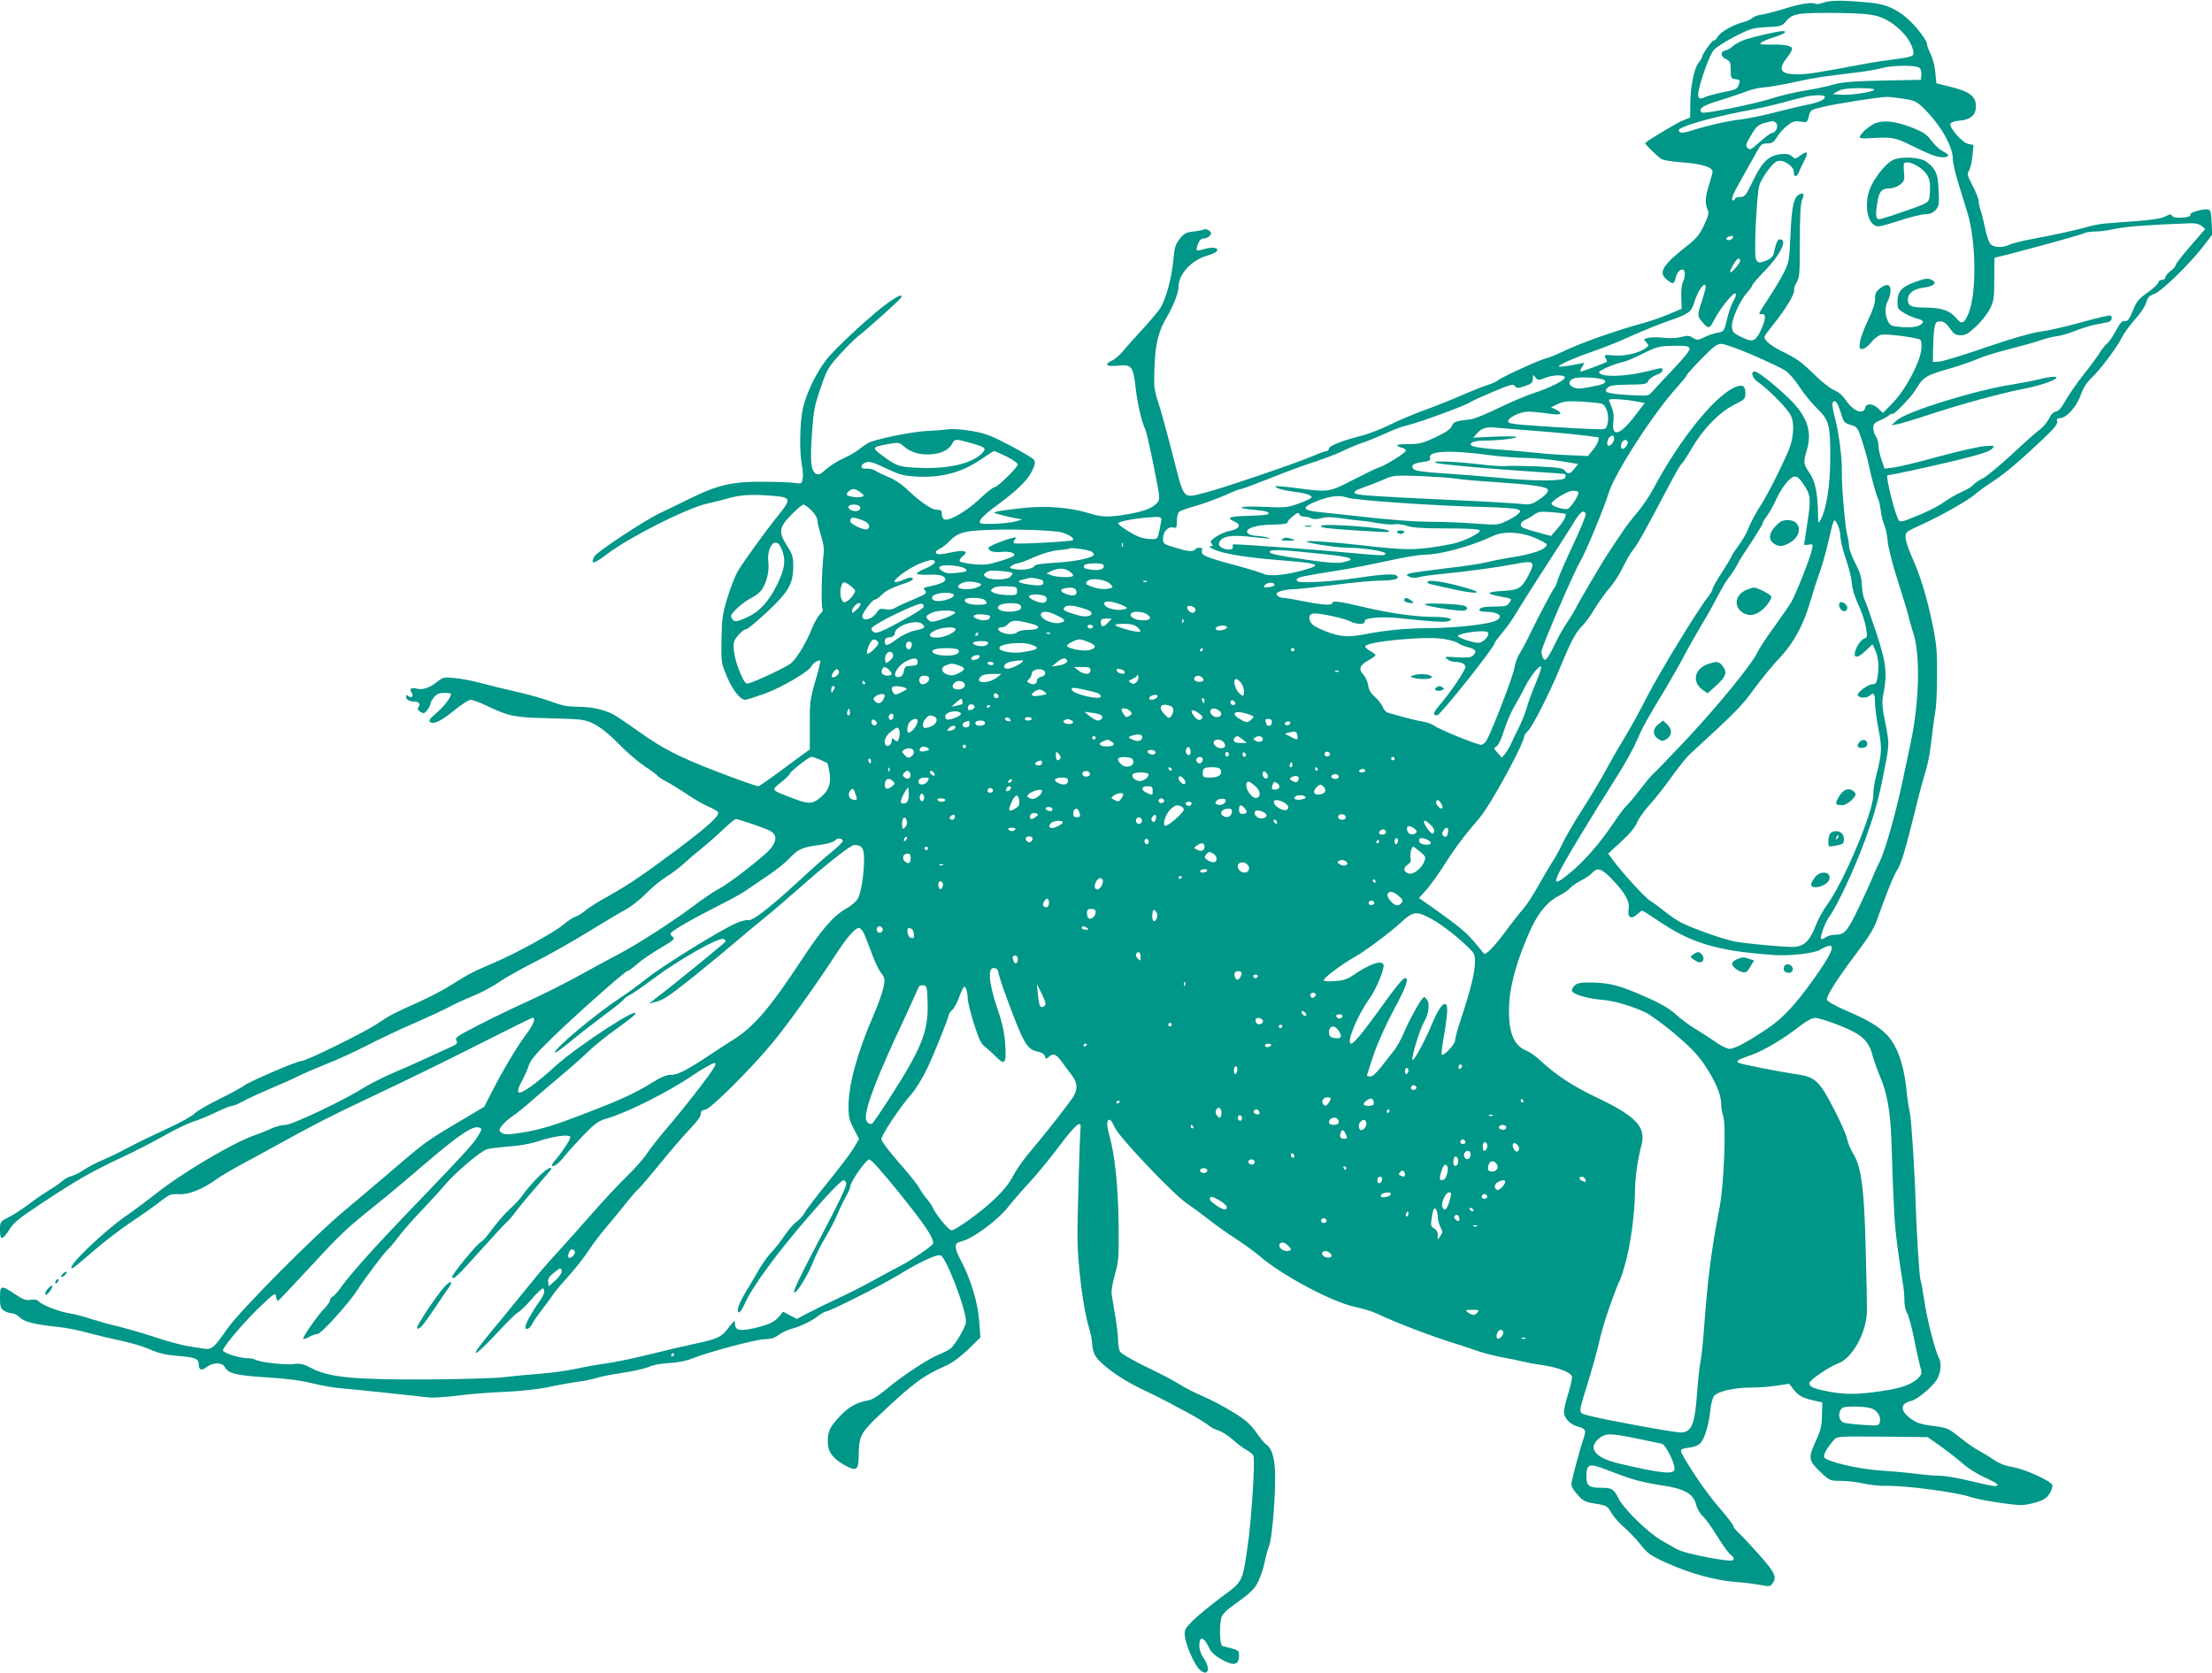 <?xml version="1.0" standalone="no"?>
<!DOCTYPE svg PUBLIC "-//W3C//DTD SVG 20010904//EN"
 "http://www.w3.org/TR/2001/REC-SVG-20010904/DTD/svg10.dtd">
<svg version="1.0" xmlns="http://www.w3.org/2000/svg"
 width="1280pt" height="968pt" viewBox="0 0 1280 968"
 preserveAspectRatio="xMidYMid meet">
<g transform="translate(0,968) scale(0.1,-0.1)"
fill="#009688" stroke="none">
<path d="M10556 9666 c-22 -8 -44 -12 -50 -8 -19 11 -88 1 -185 -30 -53 -16
-111 -31 -129 -33 -19 -2 -41 -10 -50 -18 -10 -9 -30 -19 -47 -23 -62 -15
-137 -57 -154 -85 -10 -16 -20 -26 -23 -23 -7 6 -68 -79 -68 -94 0 -5 -10 -22
-22 -37 -26 -33 -47 -140 -47 -242 l-1 -73 -37 -15 c-48 -20 -223 -126 -223
-134 0 -7 61 -67 92 -90 10 -8 65 -17 127 -21 108 -8 171 -28 171 -53 0 -6 -9
-41 -20 -75 -23 -72 -25 -110 -9 -145 9 -21 6 -35 -21 -91 -25 -54 -44 -77
-98 -119 -144 -113 -168 -155 -116 -196 35 -27 40 -26 49 6 8 34 23 53 41 53
17 0 18 -43 2 -73 -6 -12 -11 -52 -9 -88 l2 -66 -73 -31 c-40 -17 -109 -41
-153 -53 -142 -38 -344 -109 -438 -153 -51 -24 -105 -47 -121 -50 -39 -9 -242
-102 -275 -125 -15 -11 -40 -23 -57 -27 -16 -4 -85 -31 -154 -61 -69 -30 -170
-70 -224 -89 -55 -20 -140 -56 -189 -80 -49 -25 -124 -54 -166 -65 -111 -28
-191 -59 -191 -75 0 -8 -6 -14 -12 -14 -7 0 -44 -13 -83 -30 -104 -44 -525
-187 -621 -211 -134 -33 -119 -51 -190 226 -34 132 -71 267 -83 300 -12 33
-22 80 -22 105 -1 196 16 288 70 380 41 69 71 146 71 183 1 72 76 152 164 177
25 7 50 18 56 25 17 21 -22 28 -70 14 -22 -7 -42 -10 -45 -7 -3 2 1 19 7 36 9
22 19 32 34 32 12 0 28 7 35 16 11 14 10 18 -5 30 -11 7 -24 10 -30 6 -6 -3
-33 -9 -60 -12 -41 -4 -54 -11 -79 -42 -25 -32 -31 -49 -37 -121 -10 -108 -44
-231 -77 -282 -15 -22 -61 -76 -102 -121 -42 -45 -91 -100 -110 -123 -18 -23
-48 -50 -67 -58 -48 -23 -31 -36 35 -29 78 9 89 -4 102 -125 10 -92 37 -208
57 -245 5 -11 27 -105 48 -211 38 -191 38 -192 19 -214 -27 -30 -74 -48 -169
-65 -106 -18 -149 -18 -221 5 -111 34 -249 46 -386 31 -67 -7 -133 -16 -148
-20 -25 -7 -25 -7 14 -18 22 -6 60 -15 85 -20 l45 -8 -40 -12 c-48 -13 -191
-19 -202 -9 -13 14 12 41 103 108 114 85 170 140 197 195 16 34 19 49 11 62
-6 9 -68 47 -139 84 -111 58 -142 70 -223 84 -52 9 -111 13 -131 10 -20 -3
-77 -8 -127 -10 -86 -4 -296 -47 -339 -69 -11 -6 -36 -23 -55 -38 -19 -16 -61
-39 -92 -53 -32 -14 -75 -42 -97 -61 -33 -30 -43 -35 -60 -26 -29 16 -34 73
-22 240 9 125 15 157 50 257 36 106 44 119 111 193 40 44 89 93 109 108 53 41
235 204 244 219 15 26 -15 14 -77 -30 -87 -62 -299 -258 -352 -325 -60 -75
-120 -200 -139 -289 -17 -84 -20 -244 -5 -323 6 -30 8 -67 4 -82 -5 -26 -8
-28 -43 -22 -20 3 -102 7 -181 7 -180 2 -267 -18 -425 -96 -60 -30 -140 -68
-177 -86 -86 -40 -364 -224 -378 -249 -27 -51 -4 -47 75 14 126 96 459 264
575 290 41 9 95 23 120 30 69 21 135 25 245 17 125 -9 128 -16 48 -115 -79
-98 -204 -272 -236 -327 -14 -25 -40 -92 -58 -150 -28 -93 -32 -120 -34 -240
-2 -133 -2 -136 32 -217 33 -78 77 -133 106 -133 7 0 56 16 110 35 97 34 262
131 274 161 6 16 42 38 50 31 2 -3 -10 -56 -29 -119 -30 -104 -33 -124 -32
-254 l0 -141 -36 -26 c-19 -14 -84 -62 -144 -106 -60 -45 -113 -81 -118 -81
-6 0 -54 16 -107 35 -324 119 -430 170 -590 285 -63 45 -129 89 -145 97 -52
27 -127 43 -204 43 -56 0 -91 7 -150 29 -42 16 -129 41 -192 55 -63 14 -157
37 -209 51 -51 14 -123 28 -160 31 -63 6 -68 5 -104 -24 -41 -33 -85 -47 -117
-37 -27 9 -44 -3 -30 -20 16 -20 3 -40 -16 -24 -11 9 -14 8 -14 -4 0 -16 20
-27 50 -27 24 0 35 -17 21 -33 -7 -9 -4 -16 11 -26 19 -12 24 -11 40 9 10 12
18 28 18 35 0 7 9 24 21 39 16 20 29 26 60 26 21 0 39 -2 39 -5 0 -21 -37 -69
-82 -109 -41 -35 -50 -48 -39 -55 22 -14 62 5 141 69 40 33 82 60 94 60 12 0
54 -16 94 -35 125 -60 161 -67 342 -71 91 -2 182 -6 203 -9 67 -10 129 -50
217 -140 47 -48 115 -106 151 -130 37 -24 70 -48 73 -54 4 -6 26 -21 49 -32
23 -12 75 -44 116 -71 40 -28 97 -61 126 -74 29 -12 56 -28 60 -34 11 -19 -58
-82 -220 -204 -210 -157 -294 -214 -413 -281 -57 -31 -118 -69 -135 -85 -18
-15 -43 -31 -57 -35 -14 -4 -45 -25 -70 -46 -55 -46 -269 -164 -400 -220 -118
-50 -155 -69 -252 -131 -43 -27 -126 -71 -185 -97 -141 -63 -167 -76 -236
-123 -77 -52 -414 -218 -442 -218 -26 0 -309 -122 -333 -143 -10 -8 -73 -43
-142 -77 -69 -34 -134 -72 -145 -85 -11 -13 -85 -54 -165 -90 -80 -37 -181
-86 -225 -110 -44 -24 -109 -55 -145 -70 -35 -15 -83 -40 -106 -56 -22 -15
-54 -31 -70 -35 -16 -3 -40 -17 -54 -29 -14 -13 -47 -36 -75 -52 -27 -17 -81
-53 -118 -82 -38 -28 -91 -63 -118 -76 -49 -25 -49 -26 -49 -75 0 -61 14 -59
56 7 23 38 59 66 184 149 214 141 287 182 463 265 83 39 198 98 253 130 56 32
129 67 162 78 33 10 93 35 134 55 42 20 82 36 90 36 9 0 35 11 59 24 24 14 98
48 164 76 66 28 140 61 165 74 25 13 95 43 155 67 61 23 166 72 235 107 69 36
197 96 284 134 87 38 177 80 200 93 23 13 82 40 131 60 50 21 117 56 150 80
33 23 123 74 200 113 77 38 217 117 310 174 94 58 195 118 225 134 30 16 82
56 115 90 33 34 86 78 118 98 33 20 80 56 105 79 26 24 72 63 102 87 30 24 85
72 122 107 36 35 70 63 76 63 15 0 164 -51 194 -66 43 -22 46 -56 9 -103 -36
-45 -244 -207 -308 -239 -23 -12 -72 -45 -110 -73 -127 -97 -337 -234 -458
-298 -66 -35 -183 -98 -260 -141 -78 -42 -204 -105 -280 -139 -77 -35 -202
-95 -277 -134 -123 -63 -136 -72 -127 -89 9 -16 3 -22 -43 -42 -29 -13 -89
-41 -133 -61 -44 -20 -130 -59 -192 -85 -62 -27 -138 -66 -170 -86 -111 -71
-413 -214 -451 -214 -21 0 -57 -10 -82 -21 -25 -12 -70 -30 -100 -40 -126 -45
-417 -217 -570 -339 -47 -37 -119 -91 -160 -119 -144 -99 -363 -311 -322 -311
5 0 56 42 113 92 58 51 158 129 224 173 66 44 144 99 174 123 49 39 58 43 105
41 58 -3 137 28 215 84 25 19 87 55 136 82 50 26 128 69 175 95 259 143 361
195 615 315 154 72 419 202 589 288 170 86 313 157 318 157 21 0 4 -43 -41
-101 -52 -70 -138 -215 -200 -338 l-39 -76 -158 -94 c-176 -104 -189 -114
-389 -286 -77 -66 -194 -165 -260 -220 -174 -144 -607 -580 -680 -685 -76
-110 -90 -122 -135 -115 -19 3 -62 10 -95 15 -33 5 -121 29 -195 54 -74 24
-169 51 -210 61 -41 9 -109 28 -150 41 -41 14 -97 29 -125 33 -58 8 -165 50
-181 70 -7 9 -22 12 -45 9 -28 -5 -45 1 -93 33 -80 53 -86 52 -86 -20 0 -51 3
-62 22 -75 12 -9 33 -16 46 -16 12 0 33 -10 45 -23 24 -26 91 -43 222 -56 44
-4 124 -20 177 -35 53 -14 140 -35 193 -46 53 -11 127 -33 164 -50 49 -21 91
-31 152 -36 108 -9 129 -17 129 -48 0 -35 16 -41 46 -17 35 27 90 28 104 1 21
-39 62 -49 242 -61 118 -7 202 -18 263 -34 50 -12 124 -26 165 -29 67 -5 390
-39 511 -53 25 -3 99 2 165 10 65 9 189 19 274 22 100 5 194 15 265 30 61 13
136 26 169 30 32 4 75 13 96 20 20 7 88 21 151 30 63 9 132 25 154 35 23 11
73 20 120 22 49 3 99 13 130 26 88 36 372 112 421 112 34 0 56 7 79 24 17 13
51 30 76 36 52 14 112 43 156 76 17 13 36 24 42 24 21 0 323 152 426 215 119
73 216 118 238 110 33 -13 147 -310 147 -385 0 -24 -58 -126 -87 -152 -10 -9
-41 -25 -69 -37 -63 -24 -214 -124 -308 -203 -46 -38 -81 -60 -105 -63 -64
-11 -110 -37 -161 -91 -57 -60 -70 -88 -70 -147 0 -57 27 -96 92 -133 74 -42
86 -34 87 51 1 111 11 132 109 226 206 195 261 236 401 298 33 15 80 50 124
92 l70 69 -7 96 c-7 104 -49 242 -105 348 -40 75 -41 102 -2 111 70 15 217
124 283 210 21 27 73 87 116 133 42 46 120 140 172 210 90 120 128 153 123
107 -5 -50 -19 -523 -18 -640 0 -147 34 -413 65 -513 11 -35 20 -80 20 -99 0
-18 7 -47 15 -63 27 -52 142 -136 264 -195 64 -31 130 -63 146 -72 17 -9 53
-28 80 -43 73 -37 147 -81 170 -100 11 -10 37 -23 57 -29 21 -7 59 -32 85 -55
26 -24 62 -50 79 -59 17 -9 34 -23 37 -32 11 -27 -12 -382 -34 -528 -30 -205
-26 -198 -154 -292 -60 -45 -133 -105 -162 -133 -48 -50 -51 -54 -46 -95 6
-50 53 -157 82 -186 50 -50 70 -2 26 63 -15 21 -25 51 -25 71 0 59 25 55 55
-8 12 -27 33 -47 69 -68 78 -44 106 -37 106 26 0 20 -7 26 -42 35 -24 6 -49
13 -55 15 -16 5 -18 131 -4 168 5 14 28 38 49 53 127 92 144 108 167 161 13
29 29 78 34 107 6 30 17 70 25 90 19 45 41 341 33 449 -5 76 -22 121 -53 140
-7 4 -32 35 -55 68 -34 48 -61 72 -133 116 -50 31 -129 73 -176 93 -47 20
-110 52 -140 72 -30 19 -116 64 -192 100 -78 38 -141 75 -147 86 -6 12 -11 40
-11 64 0 24 -7 86 -16 138 -9 52 -18 110 -21 128 -3 19 4 66 18 115 22 76 24
97 22 292 -3 219 -21 398 -53 513 -18 64 -17 92 2 92 5 0 18 -20 29 -45 25
-57 342 -390 419 -441 30 -20 84 -60 120 -88 36 -29 106 -79 155 -111 50 -32
115 -79 145 -105 131 -112 416 -264 550 -293 47 -10 103 -27 125 -38 121 -57
326 -135 470 -179 33 -10 86 -28 117 -39 31 -11 94 -27 140 -36 46 -8 99 -19
118 -24 19 -5 71 -15 115 -21 88 -13 162 -41 171 -64 3 -9 -6 -52 -20 -97 -14
-44 -26 -94 -26 -110 0 -35 36 -73 78 -84 47 -12 52 -22 36 -68 -16 -44 -62
-213 -70 -257 -4 -19 5 -36 33 -68 34 -39 44 -44 105 -54 65 -10 69 -13 93
-54 14 -23 45 -59 70 -80 25 -20 68 -65 96 -100 47 -58 60 -67 163 -113 129
-58 277 -98 391 -106 44 -3 107 -11 139 -17 53 -10 60 -10 72 7 27 36 16 62
-67 157 -45 51 -99 109 -120 129 -22 20 -39 41 -39 48 0 6 -33 50 -73 96 -70
80 -151 195 -211 298 -29 52 -30 51 39 61 24 3 47 14 57 27 24 28 47 110 55
187 3 35 13 72 22 84 22 26 117 48 214 48 43 0 110 5 149 11 l71 11 24 -31
c30 -38 53 -51 118 -66 l50 -11 -2 -75 c-1 -62 -7 -87 -38 -154 -43 -94 -40
-109 36 -180 47 -44 50 -45 113 -45 36 0 95 -7 132 -16 37 -8 94 -14 128 -13
111 3 412 -37 491 -65 45 -16 236 -46 292 -46 20 0 60 8 90 17 41 13 58 24 74
51 11 19 18 41 15 48 -9 24 -161 93 -227 103 -42 7 -79 21 -113 44 -28 19 -67
42 -86 52 -19 10 -67 43 -107 75 -70 55 -75 58 -159 68 -73 10 -93 17 -130 44
-61 46 -59 86 7 101 38 10 128 87 150 129 21 41 24 89 9 119 -22 40 -70 228
-85 334 -9 60 -19 113 -22 118 -6 9 -24 302 -28 442 -5 186 -25 491 -34 530
-6 22 -15 87 -21 144 -15 139 -56 248 -116 307 -52 50 -103 80 -239 139 -55
24 -101 50 -103 59 -5 21 61 124 169 267 66 87 102 143 118 189 67 186 96 257
122 300 20 33 43 106 80 256 28 115 60 238 71 274 25 80 35 129 48 245 6 50
14 113 19 140 6 28 10 122 10 210 1 138 -3 179 -28 300 -31 150 -70 278 -121
390 -17 38 -32 84 -33 103 -2 33 -1 34 103 81 116 54 259 135 305 175 17 15
60 46 96 69 72 47 167 128 296 251 62 59 82 84 77 98 -4 13 0 18 15 18 38 0
97 65 121 133 15 43 35 74 65 102 51 49 145 174 175 235 13 25 46 70 74 101
29 31 57 73 64 95 9 32 18 42 48 53 43 15 211 180 287 280 l48 63 -3 71 c-3
61 -6 72 -22 75 -24 5 -107 -18 -101 -28 7 -11 -21 -20 -65 -20 -22 0 -40 5
-43 13 -3 9 -12 8 -38 -6 -24 -12 -77 -20 -174 -27 -77 -6 -158 -12 -180 -14
-22 -2 -65 -10 -95 -19 -62 -18 -200 -48 -335 -73 -49 -9 -102 -23 -117 -30
-38 -19 -92 -18 -110 4 -9 9 -23 51 -31 92 -9 41 -20 88 -26 103 -6 16 -11 39
-11 52 0 13 -16 53 -35 90 -31 59 -33 69 -21 88 8 12 16 50 20 85 l6 63 -30 6
c-34 6 -112 95 -104 117 3 8 27 16 55 18 63 6 93 33 93 83 0 56 -36 85 -141
111 l-88 22 -6 63 c-3 36 -15 83 -27 106 -12 23 -22 51 -22 62 0 11 -28 52
-61 91 -78 89 -153 132 -254 143 -156 16 -239 17 -279 3z m310 -80 c95 -28
195 -127 206 -206 3 -27 -1 -29 -152 -49 -41 -5 -113 -17 -160 -26 -247 -47
-301 -55 -361 -55 -96 0 -113 27 -59 95 17 21 30 44 30 51 0 19 -36 27 -120
26 -65 0 -72 1 -57 13 10 7 45 21 77 31 57 18 78 34 44 34 -22 0 -151 -29
-209 -47 -27 -8 -61 -26 -75 -38 -14 -13 -34 -25 -45 -27 -31 -5 -30 -35 2
-50 25 -12 28 -19 28 -63 0 -47 2 -50 28 -53 24 -3 27 -7 21 -25 -10 -33 -13
-35 -99 -52 -44 -9 -87 -21 -97 -26 -51 -27 -54 4 -12 131 19 60 46 123 60
139 13 16 68 52 122 79 90 47 103 50 185 55 85 4 89 6 116 38 35 41 67 46 296
44 127 -2 185 -6 231 -19z m243 -300 c7 -8 11 -27 9 -41 l-3 -27 -220 -4
c-175 -4 -233 -9 -285 -23 -36 -11 -112 -27 -170 -36 -58 -10 -136 -28 -175
-41 -101 -34 -407 -96 -418 -85 -22 22 7 41 105 70 57 18 126 41 154 52 28 11
73 22 100 23 27 2 105 15 174 30 123 27 165 33 365 57 55 6 120 18 145 25 64
18 204 18 219 0z m-263 -125 c-9 -14 -135 -33 -192 -29 l-49 3 30 17 c22 13
54 17 123 18 54 0 91 -4 88 -9z m-286 -40 c0 -18 -30 -32 -101 -47 -41 -8
-128 -29 -194 -46 -66 -17 -151 -34 -190 -39 -75 -8 -193 -35 -288 -65 -41
-13 -60 -15 -68 -7 -8 8 -6 14 8 21 52 28 224 73 408 107 50 9 128 27 175 40
140 38 163 42 208 44 23 0 42 -3 42 -8z m453 -12 c64 -10 77 -15 115 -52 96
-92 171 -221 172 -293 0 -23 14 -86 31 -140 17 -55 41 -134 54 -176 51 -166
54 -473 5 -584 -25 -58 -38 -63 -69 -26 -37 45 -87 62 -179 62 -83 0 -102 9
-102 47 0 35 32 60 88 68 64 8 85 29 49 46 -21 10 -37 8 -92 -12 -80 -28 -105
-55 -105 -115 0 -40 3 -45 43 -68 23 -13 57 -27 75 -31 18 -4 31 -12 29 -18
-8 -25 -52 -35 -120 -30 -62 5 -69 8 -82 34 -19 35 -19 87 0 119 8 14 14 40
15 58 0 39 -23 43 -64 11 -20 -16 -26 -29 -26 -60 0 -26 -14 -68 -41 -123 -22
-47 -43 -103 -46 -125 -5 -36 -3 -41 14 -41 11 0 34 17 51 39 18 23 43 41 60
44 30 6 203 -16 223 -29 7 -4 10 -25 7 -56 -8 -76 -89 -229 -162 -306 l-60
-62 -26 25 c-32 31 -70 33 -77 5 -11 -43 -68 -20 -112 44 -19 28 -44 49 -69
59 -22 9 -75 51 -120 96 -64 63 -99 88 -165 120 -74 35 -117 69 -117 92 0 4
24 37 53 73 68 84 123 175 119 197 -2 10 5 30 15 46 16 24 18 52 18 238 0 145
4 219 13 239 14 32 10 41 -12 33 -35 -14 -48 -66 -55 -231 -7 -156 -8 -163
-40 -226 -18 -36 -57 -101 -87 -146 -30 -44 -54 -84 -54 -88 0 -4 8 -6 18 -4
24 4 18 -41 -14 -104 -28 -56 -46 -60 -114 -25 -38 18 -46 27 -48 55 -4 40 44
149 88 199 17 18 30 38 30 42 0 5 29 39 65 76 98 100 142 190 95 190 -14 0
-23 -20 -35 -78 -4 -20 -16 -32 -40 -43 -46 -19 -54 -18 -65 10 -11 31 5 376
21 425 12 36 59 105 88 129 22 18 49 15 82 -9 18 -13 29 -29 29 -45 0 -32 18
-31 31 4 6 15 20 44 31 65 24 48 17 57 -23 28 -29 -22 -31 -22 -50 -6 -14 13
-30 16 -64 13 -70 -8 -108 -44 -161 -154 -42 -87 -47 -94 -74 -94 -17 0 -30
-4 -30 -10 0 -5 -5 -10 -11 -10 -16 0 -2 37 49 125 25 44 61 108 80 143 31 57
36 62 68 62 28 0 38 6 58 39 14 22 41 52 61 66 29 23 42 26 74 21 38 -6 39 -5
48 31 9 37 10 38 85 55 79 19 312 55 361 57 16 1 61 -4 100 -10z m-734 -143
c14 -17 -5 -56 -26 -56 -7 0 -38 -23 -69 -51 -50 -45 -58 -49 -71 -36 -13 13
-11 22 19 73 28 49 41 61 74 71 52 15 60 15 73 -1z m2461 -594 l21 -17 -85
-98 c-47 -54 -86 -104 -86 -111 0 -7 -13 -22 -30 -34 -16 -13 -30 -29 -30 -37
0 -8 -9 -15 -20 -15 -11 0 -20 -6 -20 -14 0 -8 -28 -34 -61 -58 -53 -37 -65
-51 -87 -106 -21 -51 -30 -62 -46 -60 -16 2 -28 -10 -52 -56 -18 -33 -41 -66
-52 -75 -11 -9 -31 -34 -44 -56 -14 -22 -55 -78 -92 -124 -36 -45 -82 -112
-102 -146 -24 -44 -42 -65 -57 -67 -14 -2 -29 -17 -40 -41 -11 -20 -35 -50
-55 -64 -21 -15 -93 -80 -162 -144 -69 -64 -143 -126 -166 -137 -22 -11 -47
-28 -55 -38 -8 -9 -37 -28 -66 -40 -29 -13 -74 -39 -100 -57 -42 -31 -113 -65
-221 -107 -21 -8 -37 -9 -43 -3 -20 20 -81 263 -66 263 19 0 245 49 394 85
139 34 196 52 209 67 19 20 19 20 -41 16 -33 -2 -154 -30 -270 -61 -115 -32
-232 -60 -260 -63 l-50 -6 -17 50 c-10 27 -18 65 -18 83 0 19 -7 43 -15 53 -8
11 -15 33 -15 48 0 24 7 32 38 45 20 8 45 22 55 31 9 8 17 11 17 6 0 -14 110
98 132 136 49 81 57 86 210 130 53 15 122 40 155 54 32 14 113 39 181 56 67
17 146 39 175 49 28 11 72 22 97 25 25 3 73 17 108 31 34 14 86 30 115 36 28
5 62 12 75 15 21 4 30 28 14 38 -5 3 -81 -15 -171 -40 -89 -25 -197 -49 -239
-54 -49 -7 -158 -38 -307 -89 -126 -44 -248 -81 -270 -83 l-40 -3 1 81 c1 45
4 98 8 118 6 31 11 36 34 36 20 0 34 -11 55 -40 24 -34 34 -40 63 -40 29 0 45
10 89 51 30 28 66 74 80 102 23 46 25 62 25 174 0 68 1 123 3 123 23 0 494
128 519 141 10 5 38 9 62 9 25 0 78 7 118 16 61 13 186 23 434 32 27 1 50 -4
64 -16z m-2715 -71 c-8 -13 -35 -15 -35 -2 0 5 8 11 18 13 21 5 26 2 17 -11z
m45 -131 c0 -12 -52 -72 -57 -66 -8 8 39 86 49 80 4 -3 8 -9 8 -14z m-200
-153 c0 -8 -11 -45 -23 -83 -27 -77 -26 -87 11 -126 29 -32 36 -30 61 20 32
64 113 164 123 154 6 -6 2 -22 -11 -43 -11 -18 -28 -66 -37 -105 -17 -71 -18
-73 -53 -79 -20 -3 -55 -15 -78 -26 -39 -19 -43 -19 -67 -4 -20 14 -31 14 -67
5 -25 -7 -66 -9 -100 -5 -32 4 -72 4 -89 0 -30 -7 -31 -8 -14 -26 17 -18 16
-20 -2 -33 -38 -29 -124 -49 -185 -43 -56 5 -58 4 -48 -15 6 -11 9 -21 7 -22
-13 -8 -141 -56 -149 -56 -7 0 -5 10 5 25 9 14 15 25 14 25 -2 0 -36 -6 -75
-14 -40 -7 -73 -10 -73 -7 0 11 80 46 205 90 61 21 160 61 220 89 61 27 153
65 205 83 124 43 137 52 154 109 22 72 66 131 66 87z m273 -392 c83 -36 167
-76 187 -89 21 -13 59 -57 85 -98 26 -40 72 -95 101 -123 68 -65 76 -96 75
-293 -1 -156 -22 -288 -57 -352 -12 -23 -13 -21 -14 35 -1 120 -16 190 -49
238 -36 53 -37 60 -15 134 31 108 1 194 -102 295 -82 80 -181 158 -200 158
-26 0 -14 -39 19 -61 63 -44 172 -155 190 -194 23 -49 16 -135 -16 -209 -52
-118 -121 -253 -163 -318 -25 -39 -54 -94 -65 -122 -10 -28 -37 -75 -59 -104
-22 -29 -40 -56 -40 -61 0 -4 -25 -46 -55 -92 -30 -46 -55 -90 -55 -97 0 -7
-13 -30 -29 -50 -60 -76 -277 -432 -349 -572 -40 -79 -97 -183 -126 -230 -29
-47 -77 -130 -107 -185 -29 -55 -93 -163 -143 -240 -49 -77 -99 -163 -112
-191 -12 -28 -38 -76 -57 -105 -19 -30 -58 -96 -87 -148 -29 -52 -68 -111 -85
-130 -18 -20 -67 -82 -108 -138 -64 -86 -113 -135 -121 -121 -1 2 -23 29 -50
61 -51 61 -92 95 -238 199 l-87 61 44 49 c24 27 74 97 111 156 37 59 97 142
134 185 37 43 79 94 92 115 83 124 228 398 228 430 0 7 9 21 20 30 25 21 126
219 187 367 63 153 91 205 127 241 18 17 51 62 73 100 23 38 63 94 89 124 26
30 60 84 76 119 17 35 43 81 60 102 27 34 59 91 215 386 29 56 58 105 63 108
6 3 35 48 64 98 66 110 156 202 244 246 58 29 62 33 62 66 0 45 -20 54 -67 31
-119 -57 -317 -305 -466 -585 -22 -42 -64 -103 -92 -136 -29 -33 -73 -91 -98
-130 -26 -38 -57 -86 -70 -105 -38 -57 -183 -304 -190 -323 -4 -9 -25 -44 -47
-77 -23 -33 -54 -88 -70 -123 -16 -34 -36 -71 -45 -82 -14 -17 -17 -18 -25 -5
-5 8 -10 26 -10 40 0 25 188 462 229 530 30 52 135 305 159 385 34 115 265
471 399 617 29 32 53 61 53 66 0 4 38 47 85 95 71 72 90 87 116 87 17 0 99
-29 182 -65z m-366 39 c4 -10 -27 -49 -96 -122 -56 -59 -111 -118 -122 -131
-21 -23 -23 -23 -137 -17 -124 8 -147 16 -120 42 12 13 39 17 122 18 97 1 106
3 115 23 5 11 26 26 45 33 20 6 36 18 36 26 0 18 3 18 -88 -5 -131 -32 -269
-35 -279 -6 -3 10 86 49 142 61 17 4 62 23 100 42 93 47 107 50 198 51 62 1
79 -2 84 -15z m-833 -170 c47 18 111 18 111 1 0 -16 -92 -62 -180 -90 -44 -14
-135 -53 -203 -86 -67 -33 -139 -63 -160 -65 -94 -12 -99 -14 -111 -40 -8 -18
-36 -37 -95 -65 -74 -34 -93 -39 -157 -39 -44 0 -69 -4 -63 -9 5 -5 18 -11 29
-13 11 -2 20 -9 20 -16 0 -12 -116 -85 -157 -98 -12 -3 -78 -35 -146 -70 -141
-73 -143 -73 -328 -49 -64 9 -119 13 -122 11 -8 -9 40 -23 102 -31 67 -8 106
-20 106 -33 0 -5 -33 -21 -72 -35 -69 -25 -80 -26 -208 -20 -139 6 -173 -6
-49 -18 68 -6 89 -13 76 -25 -3 -4 -50 -7 -105 -9 -113 -2 -140 -11 -93 -31
49 -20 36 -45 -29 -58 -19 -3 -52 -18 -73 -32 -31 -21 -36 -28 -26 -40 9 -11
8 -14 -7 -15 -12 0 -4 -8 21 -19 52 -24 186 -46 358 -60 232 -18 265 -26 195
-49 -115 -37 -231 -51 -268 -31 -10 5 -78 26 -151 46 -180 48 -211 61 -204 85
5 14 1 19 -14 19 -11 0 -23 -4 -26 -10 -9 -15 -40 -12 -116 11 -67 20 -69 22
-69 53 0 39 30 71 60 63 18 -5 20 0 20 38 0 23 6 47 13 53 6 6 51 22 99 35 48
14 123 42 167 61 43 20 84 36 92 36 7 0 85 29 173 64 89 36 206 79 261 96 55
18 125 45 155 60 30 15 82 37 115 48 33 11 94 36 135 55 41 19 91 38 110 42
70 15 345 115 383 140 12 8 72 35 132 60 96 40 111 44 121 31 10 -14 16 -14
58 0 39 13 46 20 46 42 1 26 1 26 15 8 14 -18 16 -18 59 -2z m340 -14 c16 -16
-4 -25 -85 -40 -53 -10 -75 -11 -95 -1 -34 15 -28 44 11 53 40 9 156 1 169
-12z m172 -121 l62 -11 -61 -79 c-83 -109 -133 -121 -121 -30 4 32 1 58 -10
85 -9 21 -16 40 -16 42 0 8 85 4 146 -7z m-189 -15 c29 -8 47 -70 35 -116 -8
-32 -9 -33 -63 -32 -109 3 -425 23 -471 30 -41 6 -46 9 -38 24 5 10 30 26 54
35 45 17 65 17 204 -2 48 -6 56 7 15 27 l-28 13 40 19 c34 16 55 18 135 14 52
-3 105 -8 117 -12z m1384 -50 c17 -57 21 -62 58 -73 38 -11 41 -15 65 -89 14
-42 30 -97 35 -122 15 -74 47 -194 58 -215 6 -11 13 -44 17 -74 4 -30 13 -66
20 -80 7 -14 16 -55 19 -91 3 -38 28 -135 60 -235 30 -93 58 -186 62 -205 4
-19 16 -62 27 -95 41 -123 34 -405 -16 -635 -13 -63 -36 -170 -50 -237 -40
-183 -99 -391 -129 -450 -15 -29 -36 -76 -47 -104 -11 -28 -48 -107 -81 -176
-63 -129 -76 -143 -137 -143 -15 0 -37 -7 -48 -15 -12 -8 -24 -12 -26 -9 -9 8
24 98 48 130 45 62 144 272 207 444 46 125 74 221 97 335 45 222 45 211 20
340 -20 99 -21 123 -11 172 23 117 16 178 -44 358 -30 91 -60 176 -67 188 -6
12 -12 48 -14 81 -2 45 -11 75 -38 127 -20 38 -36 81 -36 96 0 16 -5 44 -10
63 -12 39 -35 301 -32 370 2 73 -16 219 -38 304 -12 43 -19 85 -16 93 11 27
29 7 47 -53z m-1746 -109 c105 -8 223 -20 263 -25 40 -6 75 -10 78 -10 14 0
-1 -41 -27 -72 l-30 -37 -112 5 c-62 2 -152 9 -202 15 -49 5 -148 14 -219 19
-127 9 -167 21 -136 40 8 5 36 10 61 10 83 0 199 13 193 21 -2 4 -60 5 -127 2
l-122 -6 20 23 c29 33 54 41 115 35 30 -3 141 -12 245 -20z m435 -43 c0 -19
-18 -42 -32 -42 -12 0 -9 35 4 48 17 17 28 15 28 -6z m-3715 -28 c71 -20 82
-28 65 -49 -53 -63 -186 -98 -355 -93 -131 4 -144 8 -234 75 -57 43 -55 46 38
63 58 10 65 10 85 -8 38 -35 84 -52 141 -52 70 0 121 21 143 59 18 33 18 33
117 5z m3789 -11 c-15 -24 -34 -28 -34 -6 0 26 21 46 34 33 7 -7 7 -16 0 -27z
m-3589 -65 c35 -18 65 -39 65 -45 0 -17 -118 -133 -136 -133 -8 0 -47 -31 -88
-70 -73 -69 -173 -127 -202 -116 -8 3 -14 17 -14 31 0 21 -5 25 -29 25 -31 0
-99 47 -181 126 -25 23 -69 52 -98 63 -29 12 -63 28 -76 37 -13 8 -37 14 -53
12 -36 -4 -38 23 -2 36 21 7 42 1 115 -34 78 -37 100 -43 175 -48 155 -8 271
25 394 112 28 19 53 35 57 35 4 1 37 -14 73 -31z m2795 8 c63 -8 158 -16 210
-16 52 -1 141 -9 198 -18 l104 -17 -22 -28 c-25 -31 -38 -34 -55 -10 -10 14
-39 18 -161 24 -82 3 -163 4 -180 2 -17 -3 -90 2 -162 11 -141 17 -292 21
-237 6 33 -9 324 -35 579 -51 88 -5 162 -11 164 -14 3 -2 2 -11 -1 -20 -8 -20
-176 -21 -382 0 -82 8 -224 19 -315 25 -114 7 -169 15 -179 24 -21 21 -5 35
50 42 41 6 49 10 44 24 -13 41 117 47 345 16z m-195 -136 c28 -5 131 -14 230
-20 194 -13 284 -25 299 -40 12 -12 -8 -36 -58 -68 -35 -22 -46 -24 -100 -18
-34 4 -207 14 -386 22 -487 23 -558 28 -570 40 -8 8 5 17 47 32 32 11 85 32
118 46 59 26 64 26 215 21 85 -4 178 -10 205 -15z m2013 -35 c39 -57 42 -85
21 -218 -10 -67 -19 -125 -19 -128 0 -3 12 -4 26 -1 25 5 26 3 19 -29 -10 -48
-92 -256 -120 -304 -13 -22 -58 -87 -100 -145 -43 -58 -86 -125 -97 -148 -30
-66 -243 -326 -424 -517 -88 -93 -169 -177 -179 -185 -10 -8 -43 -48 -75 -90
-32 -41 -67 -84 -79 -94 -12 -11 -46 -56 -75 -100 -77 -115 -167 -218 -249
-286 -122 -101 -114 -70 61 220 58 96 146 238 195 315 50 77 108 180 129 230
38 87 54 115 163 295 28 47 76 130 105 185 29 55 79 143 110 195 32 52 73 127
93 166 20 39 47 84 60 100 13 16 34 47 46 69 23 44 22 42 99 158 28 44 52 84
52 89 0 5 11 24 24 41 14 18 38 61 54 97 16 36 46 82 65 103 41 43 56 40 95
-18z m-5458 -45 c22 -17 23 -19 7 -25 -20 -8 -87 2 -87 13 0 13 23 32 40 32 8
0 26 -9 40 -20z m4153 2 c8 -12 -43 -91 -62 -97 -22 -7 -93 16 -93 30 -1 17
93 75 123 75 15 0 30 -3 32 -8z m-1340 -31 c41 -16 504 -48 792 -55 94 -2 181
-8 194 -13 23 -9 23 -10 5 -28 -10 -10 -42 -29 -70 -42 -48 -22 -55 -22 -175
-13 -68 5 -173 10 -234 10 -118 0 -262 11 -470 35 -71 8 -164 18 -205 22 -98
10 -100 28 -5 65 73 28 127 34 168 19z m-3097 -75 c19 -19 34 -44 34 -57 0
-13 10 -53 21 -89 15 -47 19 -79 14 -115 -11 -96 -14 -304 -5 -310 6 -3 -1
-16 -14 -28 -12 -12 -36 -53 -51 -92 -32 -79 -81 -159 -116 -192 -22 -20 -194
-102 -245 -117 -18 -6 -25 2 -48 53 -30 68 -47 144 -39 184 5 26 54 77 75 77
5 0 57 43 114 96 126 117 154 165 154 264 0 58 -4 72 -35 120 -51 81 -48 107
23 180 32 33 64 60 71 60 7 0 28 -15 47 -34z m280 23 c10 -18 -13 -32 -40 -25
-37 9 -34 36 3 36 17 0 33 -5 37 -11z m2570 -59 c14 0 33 -4 43 -10 12 -6 32
-5 56 1 27 8 61 8 114 0 42 -6 96 -13 121 -15 25 -2 71 -9 103 -15 32 -5 71
-8 86 -5 15 3 48 -1 72 -9 33 -11 91 -15 227 -15 118 0 188 -4 194 -10 14 -14
-95 -68 -166 -81 -195 -37 -248 -38 -521 -6 -159 18 -322 29 -314 21 11 -11
179 -36 244 -36 85 0 216 -21 212 -34 -5 -13 -10 -13 -232 7 -151 15 -598 47
-644 47 -8 0 -11 -6 -7 -15 7 -19 -42 -21 -68 -2 -15 11 -16 17 -7 35 15 27
64 36 149 28 148 -15 159 -16 127 -7 -16 5 -46 9 -66 10 -20 0 -42 8 -49 16
-21 25 49 49 148 49 56 1 82 5 82 13 0 6 15 23 33 37 25 20 33 22 35 11 2 -8
14 -15 28 -15z m1512 16 c9 -9 -9 -43 -45 -84 l-38 -44 -87 24 c-69 18 -88 27
-88 41 0 9 10 22 23 27 12 5 36 18 52 30 26 19 39 21 104 16 41 -3 76 -8 79
-10z m118 0 c3 -7 -31 -90 -75 -183 -44 -94 -83 -183 -87 -199 -4 -16 -11 -35
-17 -42 -14 -18 -90 -161 -144 -272 -25 -52 -54 -106 -64 -120 -9 -14 -22 -50
-27 -80 -9 -50 -120 -338 -157 -410 -9 -18 -24 -30 -35 -30 -24 0 -237 86
-270 110 -14 10 -45 21 -70 25 -38 6 -77 16 -201 51 -9 3 -22 18 -29 35 -7 16
-27 42 -45 57 -22 19 -34 39 -38 66 -3 21 -16 49 -28 62 -29 31 -21 55 29 82
23 13 42 27 42 30 0 4 -14 15 -30 24 -17 9 -30 21 -30 27 0 27 342 61 450 44
39 -6 78 -17 87 -25 9 -7 34 -17 56 -23 46 -11 55 -25 32 -48 -12 -12 -31 -14
-92 -11 -72 5 -77 4 -59 -10 11 -9 29 -16 40 -16 39 0 66 -12 66 -29 0 -20
-83 -143 -146 -217 -42 -49 -46 -64 -18 -64 18 0 334 397 334 420 0 5 21 32
46 62 25 29 59 78 76 108 18 30 93 150 168 265 75 116 147 228 160 250 42 72
65 90 76 61z m-4167 -45 c23 -13 28 -36 9 -44 -19 -7 -98 30 -98 46 0 7 3 16
6 19 6 7 52 -5 83 -21z m1711 14 c0 -7 -5 -37 -11 -65 -10 -47 -12 -50 -42
-50 -18 0 -48 4 -67 10 -35 10 -130 70 -130 82 0 11 124 33 213 36 26 2 37 -2
37 -13z m3915 -35 c8 -16 15 -46 15 -66 0 -20 14 -78 31 -128 18 -50 33 -114
35 -141 2 -32 16 -78 38 -125 19 -41 39 -101 44 -132 8 -51 7 -58 -9 -63 -20
-7 -46 -43 -55 -79 -9 -38 20 -34 63 9 19 19 36 35 38 35 2 0 10 -18 19 -40
17 -43 20 -90 10 -152 -5 -31 -11 -38 -30 -38 -23 0 -84 -44 -84 -61 0 -18 50
-22 69 -5 24 22 31 12 31 -43 0 -25 9 -93 20 -150 22 -110 20 -144 -16 -281
-8 -30 -14 -75 -14 -100 0 -100 -173 -510 -270 -640 -21 -29 -51 -83 -65 -121
-34 -88 -69 -119 -133 -119 -58 0 -246 17 -327 30 -60 10 -245 74 -319 112
-21 11 -61 38 -90 61 -28 23 -67 52 -87 64 -32 20 -159 159 -219 240 l-24 33
76 70 c50 46 81 84 92 112 10 23 42 68 71 100 30 32 87 105 127 161 40 56 87
114 103 129 273 251 302 280 377 383 45 61 112 143 150 182 80 86 134 187 174
324 15 52 38 123 51 159 13 35 36 112 49 170 39 163 35 156 59 110z m-4488
-42 c44 -14 71 -33 61 -44 -8 -8 -329 -25 -340 -18 -5 3 -3 13 4 22 11 13 10
15 -17 8 -46 -11 -135 -47 -135 -56 0 -20 30 -29 76 -24 50 5 87 -8 69 -24 -6
-5 -43 -19 -84 -31 -61 -19 -86 -22 -147 -16 -41 4 -77 11 -80 17 -4 6 4 19
17 29 39 30 9 39 -72 21 -50 -11 -73 -12 -81 -4 -7 7 -2 15 19 26 17 8 41 27
54 41 43 46 79 60 179 66 143 10 428 2 477 -13z m2742 -34 c34 -15 61 -30 61
-34 0 -30 -77 -57 -230 -80 -36 -6 -91 -17 -123 -25 -32 -8 -140 -24 -240 -35
-100 -12 -191 -25 -202 -29 -19 -8 -19 -8 1 -19 14 -7 32 -8 55 -2 19 5 81 14
139 19 155 16 319 38 416 57 110 22 120 15 81 -61 -43 -81 -55 -89 -155 -95
-97 -6 -97 -16 0 -34 58 -11 58 -11 43 -33 -14 -20 -25 -23 -80 -23 -35 0 -70
-3 -79 -6 -26 -10 -18 -24 13 -24 81 0 116 -26 69 -51 -40 -21 -217 -42 -378
-44 -152 -1 -261 -12 -390 -37 -91 -17 -134 -14 -220 19 -51 20 -78 36 -86 52
-16 32 -7 51 25 51 41 0 170 -29 202 -45 37 -20 93 -20 86 -1 -8 21 102 30
215 17 166 -18 247 -23 269 -16 41 13 -2 25 -91 25 -98 0 -252 22 -395 56
-139 33 -185 39 -185 25 0 -16 -56 -13 -165 9 -53 11 -107 20 -120 20 -12 0
-28 6 -34 14 -9 11 -5 16 20 25 18 6 50 11 73 11 23 0 129 12 236 25 107 14
229 25 270 25 81 0 117 12 90 30 -17 11 -93 6 -245 -17 -117 -18 -297 -28
-322 -19 -11 5 -13 10 -6 17 10 10 37 16 245 49 69 11 196 36 282 55 86 19
180 35 209 35 92 0 275 50 398 109 61 29 165 23 248 -15z m-4363 -69 c22 -59
15 -110 -30 -200 -49 -99 -102 -156 -176 -189 -49 -22 -64 -25 -76 -16 -7 7
-14 18 -14 24 0 18 70 82 117 105 23 11 50 33 61 48 28 40 45 111 38 161 -7
55 14 112 43 112 14 0 24 -13 37 -45z m1971 23 c-3 -8 -6 -5 -6 6 -1 11 2 17
5 13 3 -3 4 -12 1 -19z m-179 -31 c6 -5 12 -12 12 -16 0 -18 -106 -41 -217
-47 -82 -5 -124 -11 -127 -19 -6 -17 -68 -27 -113 -19 -33 6 -35 8 -18 20 10
8 26 14 34 14 9 0 52 16 96 36 51 22 102 37 140 40 33 3 62 7 64 10 7 7 115
-8 129 -19z m1345 -14 c162 -17 191 -29 108 -47 -30 -7 -84 -3 -199 13 -193
28 -241 39 -221 52 15 10 77 7 312 -18z m-2253 -47 c0 -7 -25 -24 -55 -36 -30
-12 -52 -26 -50 -31 3 -4 33 -6 68 -5 66 3 97 -6 97 -29 0 -13 -34 -27 -98
-40 -25 -5 -31 -10 -23 -18 19 -19 13 -24 -66 -57 -43 -18 -89 -39 -102 -47
-15 -10 -35 -13 -57 -9 -28 6 -36 3 -49 -17 -27 -42 -85 -57 -85 -23 0 20 58
96 73 96 7 0 26 13 42 30 18 19 56 39 107 56 56 18 77 29 69 37 -7 7 -22 5
-50 -7 -21 -10 -45 -16 -52 -14 -20 7 75 78 138 104 66 27 93 30 93 10z m974
-14 c13 -21 -13 -35 -58 -30 -52 6 -61 11 -51 27 7 13 101 15 109 3z m-798
-24 c15 -14 11 -16 -45 -23 -50 -6 -66 -4 -88 10 -20 14 -23 19 -12 27 22 14
127 4 145 -14z m602 -14 c12 -8 22 -19 22 -25 0 -13 -93 -11 -127 2 l-28 11
30 14 c40 18 76 17 103 -2z m-330 -9 c3 -3 -2 -13 -11 -22 -20 -21 -120 -22
-143 -2 -14 12 -14 14 3 27 13 10 36 12 82 8 35 -3 66 -8 69 -11z m176 -45 c4
-5 5 -14 1 -20 -5 -8 -24 -10 -64 -5 -74 9 -96 21 -56 30 17 4 35 8 40 10 14
5 68 -6 79 -15z m390 -19 c19 -20 19 -20 -8 -27 -29 -7 -64 -2 -110 15 -24 10
-26 13 -15 27 18 22 105 12 133 -15z m-755 3 c28 -9 -23 -33 -71 -34 -49 0
-67 11 -45 28 24 19 66 22 116 6z m968 10 c-3 -3 -12 -4 -19 -1 -8 3 -5 6 6 6
11 1 17 -2 13 -5z m-1711 -28 c27 -23 28 -24 11 -49 -9 -15 -26 -31 -37 -37
-17 -9 -22 -7 -31 14 -14 31 -3 96 16 96 8 0 26 -11 41 -24z m2449 9 c0 -5
-15 -11 -34 -13 -31 -3 -33 -2 -21 13 14 17 55 17 55 0z m-1490 -35 c0 -24 -3
-25 -55 -24 -31 1 -66 7 -79 13 -22 12 -22 13 -4 27 12 9 38 13 78 11 57 -2
60 -3 60 -27z m342 4 c10 -27 -11 -37 -51 -24 -53 17 -45 37 17 39 16 1 30 -5
34 -15z m-707 -29 c0 -16 -68 -38 -102 -33 -30 4 -34 26 -6 37 38 16 108 13
108 -4z m518 -1 c26 -7 26 -37 0 -42 -23 -5 -91 26 -83 38 7 11 48 13 83 4z
m-340 -26 c22 -22 13 -28 -42 -28 -50 0 -86 17 -69 33 11 12 98 8 111 -5z
m786 -26 c35 -14 44 -21 31 -25 -43 -17 -125 2 -125 30 0 18 36 16 94 -5z
m-1504 0 c0 -5 -11 -19 -25 -32 -20 -19 -25 -20 -25 -7 0 17 26 47 41 47 5 0
9 -4 9 -8z m365 -13 c0 -8 -59 -46 -134 -86 -108 -58 -138 -70 -153 -62 -11 6
-18 16 -15 22 7 24 266 150 292 143 6 -1 10 -9 10 -17z m549 15 c23 -9 19 -31
-6 -38 -68 -18 -145 7 -101 33 20 11 82 14 107 5z m385 -28 c72 -23 31 -58
-43 -36 -81 24 -89 29 -76 45 13 16 51 13 119 -9z m637 2 c4 -5 1 -15 -4 -20
-13 -13 -42 6 -42 27 0 15 36 9 46 -7z m-1389 -23 c2 -6 -28 -21 -66 -35 -58
-20 -72 -22 -85 -11 -23 20 -20 29 17 45 36 17 129 17 134 1z m589 -17 c50
-24 54 -33 21 -42 -48 -12 -129 27 -112 54 10 16 44 12 91 -12z m522 6 c30
-21 19 -34 -27 -34 -41 0 -78 21 -67 38 10 17 68 15 94 -4z m-909 -9 c1 -2 0
-8 -4 -14 -8 -14 -51 -14 -77 0 -17 9 -18 13 -7 20 12 8 78 3 88 -6z m681 -40
c-25 -27 -40 -25 -40 6 0 15 7 19 32 19 l31 0 -23 -25z m437 3 c-3 -8 -6 -5
-6 6 -1 11 2 17 5 13 3 -3 4 -12 1 -19z m-874 -9 c54 -14 42 -34 -21 -34 -28
0 -57 -6 -63 -12 -16 -16 -60 -17 -93 -2 -28 13 -26 29 3 29 10 0 26 9 37 21
20 22 49 22 137 -2z m-635 -1 c20 -20 15 -24 -43 -37 -35 -8 -74 -27 -107 -51
-53 -40 -68 -42 -68 -10 0 13 8 20 28 22 20 2 28 9 30 26 6 43 129 81 160 50z
m984 -20 c-12 -12 -35 -1 -27 12 3 5 13 6 21 3 10 -4 12 -9 6 -15z m259 3 c13
-11 21 -22 17 -26 -8 -9 -136 24 -144 37 -3 4 19 8 49 8 39 0 62 -6 78 -19z
m519 -1 c0 -13 -46 -24 -60 -15 -9 6 -9 10 1 16 19 12 59 11 59 -1z m-1570
-10 c0 -20 -65 -50 -108 -50 -89 0 -21 57 71 59 20 1 37 -4 37 -9z m3078 -18
c19 -13 -23 -62 -53 -62 -34 0 -127 32 -118 41 19 18 150 34 171 21z m-2948
-12 c0 -5 -5 -10 -11 -10 -5 0 -7 5 -4 10 3 6 8 10 11 10 2 0 4 -4 4 -10z
m417 4 c-3 -3 -12 -4 -19 -1 -8 3 -5 6 6 6 11 1 17 -2 13 -5z m-998 -47 c8
-10 3 -21 -23 -46 -40 -38 -50 -31 -29 22 16 38 33 46 52 24z m1221 -3 c46
-19 47 -34 4 -46 -31 -9 -120 7 -130 23 -5 9 49 38 73 39 7 0 31 -7 53 -16z
m-1023 -10 c1 -5 -2 -16 -7 -24 -12 -20 -35 2 -26 25 6 17 27 16 33 -1z m441
4 c-6 -16 -32 -22 -64 -14 -40 10 -27 26 22 26 32 0 44 -4 42 -12z m251 -9
c54 -19 39 -30 -59 -44 -52 -7 -122 5 -127 22 -9 27 126 43 186 22z m-423 -30
c12 -20 -17 -34 -71 -33 -60 0 -102 22 -68 35 29 12 131 10 139 -2z m1414 1
c0 -5 -5 -10 -11 -10 -5 0 -7 5 -4 10 3 6 8 10 11 10 2 0 4 -4 4 -10z m530 0
c0 -5 -4 -10 -10 -10 -5 0 -10 5 -10 10 0 6 5 10 10 10 6 0 10 -4 10 -10z
m-2323 -27 c4 -10 -2 -23 -18 -36 -24 -19 -24 -19 -27 2 -6 39 32 68 45 34z
m501 -15 c-5 -16 -48 -24 -48 -10 0 11 17 20 38 21 8 1 12 -5 10 -11z m-358
-28 c0 -20 -4 -22 -50 -24 -19 -1 -26 -8 -30 -31 -4 -21 -12 -31 -28 -33 -47
-7 -15 62 43 92 42 22 65 20 65 -4z m864 11 c9 -13 -15 -28 -53 -33 l-35 -5
28 23 c28 25 51 30 60 15z m-254 -6 c0 -11 -66 -45 -88 -45 -38 0 -23 34 18
41 49 9 70 10 70 4z m-170 -15 c0 -5 -6 -10 -14 -10 -8 0 -18 5 -21 10 -3 6 3
10 14 10 12 0 21 -4 21 -10z m-201 -11 c40 -14 39 -25 -4 -46 -26 -13 -42 -14
-62 -7 -36 12 -42 41 -11 53 31 13 40 13 77 0z m3338 -102 c-19 -45 -43 -109
-52 -142 -10 -33 -30 -85 -46 -115 -15 -30 -35 -71 -43 -90 -8 -19 -24 -46
-35 -60 l-20 -25 -25 28 c-23 25 -24 27 -7 37 11 6 29 42 44 92 15 46 41 108
59 138 18 30 45 80 60 110 32 65 90 138 96 121 2 -7 -12 -49 -31 -94z m-3743
77 c23 -22 20 -34 -8 -34 -28 0 -40 14 -32 35 7 19 21 19 40 -1z m1166 -4 c0
-26 -36 -26 -70 0 l-25 20 48 0 c40 0 47 -3 47 -20z m-1455 -10 c0 -15 -31
-37 -40 -28 -9 9 18 49 30 45 5 -2 10 -10 10 -17z m1193 -2 c2 -12 -5 -19 -22
-24 -17 -4 -26 -13 -26 -25 0 -20 -25 -25 -48 -10 -10 6 -10 10 3 21 8 7 15
21 15 31 0 30 72 36 78 7z m460 4 c3 -9 -3 -13 -19 -10 -12 1 -24 9 -27 16 -3
9 3 13 19 10 12 -1 24 -9 27 -16z m1239 2 c-3 -3 -12 -4 -19 -1 -8 3 -5 6 6 6
11 1 17 -2 13 -5z m-1977 -34 c-50 -39 -135 -36 -95 4 11 11 33 16 68 16 l52
0 -25 -20z m807 -27 c-11 -11 -20 -13 -33 -5 -17 10 -16 11 9 23 15 7 28 17
28 23 1 6 3 3 6 -8 3 -10 -2 -25 -10 -33z m-1202 27 c9 -15 -14 -40 -36 -40
-19 0 -27 29 -12 43 10 11 41 8 48 -3z m1584 -4 c9 -10 8 -15 -4 -20 -17 -6
-45 2 -45 13 0 23 32 28 49 7z m225 -32 c10 -14 16 -37 14 -51 -3 -25 -3 -25
-25 -7 -27 24 -42 84 -20 84 8 0 22 -12 31 -26z m-2179 6 c3 -5 1 -10 -4 -10
-6 0 -11 5 -11 10 0 6 2 10 4 10 3 0 8 -4 11 -10z m573 -2 c16 -16 -3 -38 -34
-38 -29 0 -40 16 -24 35 15 18 42 19 58 3z m-748 -25 c0 -5 -5 -15 -10 -23 -8
-12 -10 -11 -10 8 0 12 5 22 10 22 6 0 10 -3 10 -7z m405 -2 c18 -8 16 -10
-18 -27 -33 -16 -39 -16 -47 -4 -17 27 -11 40 18 39 15 0 36 -4 47 -8z m1051
-15 c66 -14 84 -22 84 -37 0 -23 -159 13 -168 39 -5 15 7 15 84 -2z m-241 -10
c17 -12 16 -14 -24 -21 -49 -8 -64 0 -37 21 25 18 37 18 61 0z m-925 -23 c0
-2 -5 -13 -10 -24 -13 -22 -33 -25 -49 -5 -10 11 -7 17 10 29 19 14 49 14 49
0z m658 -1 c2 -7 -3 -12 -12 -12 -9 0 -16 7 -16 16 0 17 22 14 28 -4z m920 -4
c-5 -16 -48 -24 -48 -10 0 11 17 20 38 21 8 1 12 -5 10 -11z m-1130 -42 c-1
-2 -16 -6 -33 -10 l-30 -6 30 26 c26 24 30 25 33 10 2 -10 2 -19 0 -20z m1402
19 c0 -8 -2 -15 -4 -15 -2 0 -6 7 -10 15 -3 8 -1 15 4 15 6 0 10 -7 10 -15z
m178 -13 c2 -7 -3 -12 -12 -12 -9 0 -16 7 -16 16 0 17 22 14 28 -4z m-1508
-23 c0 -12 -29 -24 -37 -16 -3 4 -3 13 0 21 6 16 37 11 37 -5z m90 7 c0 -3 -4
-8 -10 -11 -5 -3 -10 -1 -10 4 0 6 5 11 10 11 6 0 10 -2 10 -4z m1044 -2 c19
-7 21 -34 3 -58 -11 -16 -15 -15 -41 13 -38 40 -17 66 38 45z m-1858 -51 c-11
-11 -19 6 -11 24 8 17 8 17 12 0 3 -10 2 -21 -1 -24z m1625 21 c10 -13 10 -17
-2 -25 -8 -5 -17 -9 -21 -9 -7 0 -28 33 -28 44 0 13 38 5 51 -10z m514 3 c21
-16 13 -37 -14 -37 -22 0 -45 25 -36 40 9 14 28 13 50 -3z m-1496 -13 c8 -8
-15 -24 -46 -33 -33 -10 -43 -6 -43 14 0 25 67 39 89 19z m1381 -4 c20 -15 22
-22 13 -31 -14 -14 -36 0 -54 33 -13 24 8 24 41 -2z m-566 -10 c12 -12 -2 -30
-22 -30 -9 0 -30 12 -47 26 l-30 25 45 -6 c25 -3 49 -10 54 -15z m849 7 c36
-13 37 -14 19 -30 -24 -22 -30 -21 -70 3 -56 34 -22 52 51 27z m-2053 -11 c0
-8 -4 -17 -9 -21 -12 -7 -24 12 -16 25 9 15 25 12 25 -4z m234 -2 c28 -11 18
-43 -16 -58 -18 -7 -36 -11 -40 -9 -13 7 -9 36 9 55 18 20 23 21 47 12z m443
-21 c3 -7 -4 -9 -16 -6 -12 3 -18 9 -15 15 7 11 26 6 31 -9z m123 7 c0 -5 -9
-10 -20 -10 -11 0 -20 5 -20 10 0 6 9 10 20 10 11 0 20 -4 20 -10z m-900 -34
c-13 -13 -35 7 -25 24 5 8 11 8 21 -1 10 -8 12 -15 4 -23z m240 23 c0 -25 -33
-68 -52 -69 -14 0 -8 48 8 64 18 18 44 21 44 5z m884 5 c24 -9 19 -24 -8 -24
-28 0 -43 16 -24 23 7 3 14 6 15 6 1 1 8 -2 17 -5z m1166 -14 c0 -11 -7 -20
-15 -20 -8 0 -15 2 -15 4 0 2 -3 11 -6 20 -4 12 0 16 15 16 14 0 21 -6 21 -20z
m-1750 -10 c0 -13 -7 -20 -20 -20 -25 0 -27 27 -2 33 9 3 18 5 20 6 1 0 2 -8
2 -19z m90 5 c0 -16 -45 -21 -54 -6 -8 12 4 21 31 21 14 0 23 -6 23 -15z
m1762 -7 c-6 -6 -16 -7 -22 -3 -9 6 -9 9 1 16 17 10 34 0 21 -13z m-1934 -20
c-3 -7 -15 -15 -28 -16 -21 -3 -22 -2 -11 12 16 19 44 21 39 4z m-324 -14 c7
-18 -3 -64 -13 -64 -4 0 -12 5 -19 12 -9 9 -12 7 -12 -9 0 -21 -22 -37 -34
-26 -16 17 -3 54 27 77 38 30 43 31 51 10z m2304 -32 c4 -26 0 -27 -41 -5
l-32 17 25 7 c35 10 45 6 48 -19z m-898 -7 c0 -23 -27 -30 -58 -15 -25 12 -26
13 -7 21 34 13 65 10 65 -6z m-270 -5 c0 -5 -4 -10 -10 -10 -5 0 -10 5 -10 10
0 6 5 10 10 10 6 0 10 -4 10 -10z m851 -10 l24 -19 -37 -1 c-36 0 -50 15 -31
33 10 11 19 8 44 -13z m115 9 c10 -17 -17 -29 -39 -17 -16 8 -17 12 -6 19 19
12 36 11 45 -2z m-875 -20 c27 -14 14 -29 -26 -29 -41 0 -55 17 -23 29 30 13
26 13 49 0z m647 -1 c19 -19 14 -38 -12 -38 -26 0 -51 24 -41 40 8 14 38 13
53 -2z m-1488 -28 c0 -5 -4 -10 -10 -10 -5 0 -10 5 -10 10 0 6 5 10 10 10 6 0
10 -4 10 -10z m-221 -9 c12 -8 9 -11 -12 -17 -30 -7 -43 -1 -32 15 8 13 25 14
44 2z m1521 -22 c0 -20 -15 -26 -25 -9 -9 15 3 43 15 35 5 -3 10 -15 10 -26z
m-1603 5 c4 -11 -1 -22 -12 -31 -17 -12 -22 -11 -40 7 -17 18 -18 22 -5 30 23
15 50 12 57 -6z m1398 -3 c3 -5 1 -12 -4 -15 -12 -8 -41 3 -41 15 0 12 37 12
45 0z m-549 -40 c-13 -20 -26 -11 -26 16 0 25 1 26 16 11 9 -9 13 -21 10 -27z
m976 24 c0 -5 -5 -11 -11 -13 -6 -2 -11 4 -11 13 0 9 5 15 11 13 6 -2 11 -8
11 -13z m98 -6 c0 -5 -4 -9 -10 -9 -5 0 -10 7 -10 16 0 8 5 12 10 9 6 -3 10
-10 10 -16z m485 12 c7 -12 -12 -24 -25 -16 -11 7 -4 25 10 25 5 0 11 -4 15
-9z m-2948 -38 c21 -10 39 -18 40 -19 2 0 7 -22 12 -48 12 -64 -1 -107 -44
-145 -53 -46 -73 -47 -167 -11 -131 51 -127 45 -69 92 28 23 51 45 51 49 0 12
110 99 126 99 7 0 30 -8 51 -17z m1811 -9 c4 -30 -43 -42 -69 -18 -33 30 -24
46 24 42 34 -2 43 -7 45 -24z m402 12 c0 -20 -19 -31 -32 -18 -6 6 -7 15 -4
21 10 16 36 13 36 -3z m1110 4 c0 -5 -4 -10 -10 -10 -5 0 -10 5 -10 10 0 6 5
10 10 10 6 0 10 -4 10 -10z m-3030 -15 c0 -8 -2 -15 -4 -15 -2 0 -6 7 -10 15
-3 8 -1 15 4 15 6 0 10 -7 10 -15z m990 -10 c0 -8 -9 -15 -20 -15 -22 0 -27
15 -7 23 21 9 27 7 27 -8z m1446 -22 c-10 -10 -19 5 -10 18 6 11 8 11 12 0 2
-7 1 -15 -2 -18z m-2329 -25 c-3 -8 -6 -5 -6 6 -1 11 2 17 5 13 3 -3 4 -12 1
-19z m1634 9 c-1 -12 -15 -9 -19 4 -3 6 1 10 8 8 6 -3 11 -8 11 -12z m283 -3
c10 -27 -13 -44 -60 -44 -39 0 -44 2 -44 23 0 32 7 37 56 37 29 0 44 -5 48
-16z m561 6 c3 -5 1 -10 -4 -10 -6 0 -11 5 -11 10 0 6 2 10 4 10 3 0 8 -4 11
-10z m275 -10 c0 -5 -9 -10 -21 -10 -11 0 -17 5 -14 10 3 6 13 10 21 10 8 0
14 -4 14 -10z m-2633 -16 c9 -23 -13 -40 -32 -24 -12 10 -13 16 -4 26 15 18
28 18 36 -2z m141 -3 c3 -8 -1 -12 -9 -9 -7 2 -15 10 -17 17 -3 8 1 12 9 9 7
-2 15 -10 17 -17z m899 3 c5 -15 -20 -24 -37 -14 -7 4 -9 13 -5 19 8 14 37 11
42 -5z m1028 -24 c-10 -16 -35 7 -28 27 5 13 7 13 21 0 8 -8 11 -20 7 -27z
m-690 21 c8 -14 -24 -41 -49 -41 -27 0 -51 24 -41 40 8 12 82 13 90 1z m1100
-10 c3 -5 1 -13 -5 -16 -15 -9 -43 3 -35 15 8 13 32 13 40 1z m-891 -24 c6 -9
7 -19 3 -23 -9 -9 -37 15 -37 33 0 18 20 12 34 -10z m660 15 c2 -4 1 -14 -3
-21 -7 -10 -13 -11 -31 -1 -18 10 -20 14 -9 21 18 11 36 11 43 1z m-2354 -54
c-25 -20 -40 -16 -40 11 0 31 21 43 43 24 18 -17 18 -18 -3 -35z m208 32 c-19
-30 -63 -25 -51 6 3 8 18 14 34 14 27 0 28 -2 17 -20z m812 0 c0 -22 -28 -27
-61 -9 -27 14 -14 29 27 29 27 0 34 -4 34 -20z m-325 0 c-3 -5 -11 -10 -16
-10 -6 0 -7 5 -4 10 3 6 11 10 16 10 6 0 7 -4 4 -10z m1413 -33 c25 -24 29
-55 7 -64 -30 -11 -77 59 -60 88 7 11 20 5 53 -24z m135 -4 c-6 -15 -43 -18
-43 -4 0 5 3 16 6 25 5 12 10 13 24 4 10 -6 16 -18 13 -25z m255 5 c19 -19 14
-37 -14 -44 -37 -9 -52 10 -29 36 21 23 27 24 43 8z m-1808 -7 c0 -12 -20 -25
-27 -18 -7 7 6 27 18 27 5 0 9 -4 9 -9z m820 -16 c0 -29 0 -29 -35 -13 -35 16
-32 38 5 38 25 0 30 -4 30 -25z m-1715 -33 c6 -21 4 -23 -16 -20 -27 3 -36 32
-18 54 14 17 20 10 34 -34z m301 -18 c-4 -16 -14 -24 -27 -24 -16 0 -19 4 -14
23 4 12 14 33 23 47 l17 25 3 -24 c2 -12 1 -34 -2 -47z m489 57 c7 -12 -12
-24 -25 -16 -11 7 -4 25 10 25 5 0 11 -4 15 -9z m285 -9 c0 -20 -40 -50 -60
-45 -32 8 -33 21 -3 37 31 17 63 21 63 8z m-684 -48 c-5 -13 -10 -14 -18 -6
-6 6 -8 18 -4 28 5 13 10 14 18 6 6 -6 8 -18 4 -28z m1154 28 c0 -5 -6 -16
-13 -26 -12 -16 -17 -17 -37 -6 -23 12 -23 13 -5 26 21 15 55 19 55 6z m-602
-38 c2 -23 -3 -32 -28 -46 -36 -20 -39 -9 -13 47 20 41 37 41 41 -1z m1657 21
c0 -5 -15 -11 -32 -13 -32 -3 -45 11 -20 22 19 8 52 2 52 -9z m-2085 -15 c0
-5 -9 -10 -19 -10 -11 0 -23 5 -26 10 -4 6 5 10 19 10 14 0 26 -4 26 -10z
m1265 1 c7 -12 -12 -24 -25 -16 -11 7 -4 25 10 25 5 0 11 -4 15 -9z m358 -6
c-3 -17 -29 -29 -48 -21 -14 5 -15 9 -5 22 14 16 56 16 53 -1z m331 -6 c31
-14 41 -38 20 -46 -20 -8 -68 20 -72 41 -4 19 17 21 52 5z m916 -10 c7 -11 9
-23 6 -26 -8 -9 -36 17 -36 33 0 21 18 17 30 -7z m-1446 -3 c-3 -8 -12 -12
-20 -9 -21 8 -17 23 6 23 13 0 18 -5 14 -14z m-60 -12 c9 -3 16 -12 16 -19 0
-20 -103 -107 -111 -93 -11 18 9 72 36 96 28 24 34 25 59 16z m369 -12 c19
-21 13 -32 -15 -32 -13 0 -18 7 -18 25 0 30 11 32 33 7z m-1113 -6 c0 -9 -7
-12 -20 -9 -11 3 -20 9 -20 14 0 5 9 9 20 9 11 0 20 -6 20 -14z m154 -12 c10
-26 7 -34 -14 -34 -13 0 -20 7 -20 18 0 33 23 44 34 16z m884 -6 c-3 -26 -32
-35 -54 -17 -19 16 0 39 33 39 20 0 24 -4 21 -22z m183 2 c25 -14 24 -27 -1
-35 -23 -7 -50 10 -50 31 0 17 24 18 51 4z m-1317 -27 c-23 -17 -34 -17 -34 1
0 17 19 25 39 18 11 -4 10 -8 -5 -19z m-470 -8 c-3 -7 -12 -11 -20 -8 -11 4
-12 9 -3 19 14 17 30 9 23 -11z m1162 -12 c-5 -12 -10 -13 -18 -5 -8 8 -8 15
3 28 15 18 25 4 15 -23z m1101 21 c5 -15 -20 -24 -37 -14 -7 4 -9 13 -5 19 8
14 37 11 42 -5z m-2539 -31 c2 -11 -4 -26 -13 -33 -13 -11 -15 -8 -15 25 0 39
22 46 28 8z m1358 16 c10 -17 -13 -36 -27 -22 -12 12 -4 33 11 33 5 0 12 -5
16 -11z m784 -20 c0 -6 -4 -7 -10 -4 -5 3 -10 11 -10 16 0 6 5 7 10 4 6 -3 10
-11 10 -16z m-1240 2 c0 -5 -15 -16 -32 -24 -37 -18 -59 -7 -38 18 13 16 70
21 70 6z m2127 -13 c24 -22 29 -43 14 -52 -5 -3 -20 12 -35 34 -29 44 -17 54
21 18z m-93 -23 c15 -11 17 -18 9 -26 -17 -17 -48 -6 -51 19 -4 26 14 28 42 7z
m-2309 -5 c-3 -5 -12 -10 -20 -10 -8 0 -17 5 -20 10 -4 6 5 10 20 10 15 0 24
-4 20 -10z m2505 -4 c0 -31 -12 -47 -26 -35 -10 8 -11 16 -3 30 11 22 29 25
29 5z m-360 -11 c0 -8 -9 -15 -20 -15 -20 0 -26 11 -13 23 12 13 33 7 33 -8z
m-2778 -47 c-7 -7 -12 -8 -12 -2 0 14 12 26 19 19 2 -3 -1 -11 -7 -17z m731
15 c4 -3 2 -12 -4 -20 -9 -10 -15 -10 -25 -2 -8 6 -11 15 -8 20 6 11 28 12 37
2z m-1096 -19 c2 -5 -27 -34 -64 -64 -38 -30 -124 -107 -193 -171 -161 -149
-267 -231 -290 -224 -10 3 -42 -5 -71 -18 -93 -41 -410 -237 -512 -316 -53
-42 -121 -92 -151 -111 -148 -97 -386 -296 -386 -322 0 -5 35 19 78 54 42 36
130 104 194 152 65 48 121 93 125 100 4 7 23 21 41 30 19 10 77 50 130 90 146
110 380 243 409 232 8 -3 13 -10 11 -15 -3 -8 -301 -251 -408 -332 l-35 -27
47 12 c37 9 84 42 220 151 95 77 204 167 243 201 38 33 106 89 150 125 44 35
132 110 195 166 169 150 313 263 333 263 45 0 57 -18 57 -83 0 -84 -17 -192
-35 -226 -8 -16 -38 -42 -68 -59 -75 -42 -143 -121 -265 -307 -177 -269 -273
-381 -392 -454 -30 -19 -86 -55 -125 -81 -140 -93 -191 -120 -230 -120 -28 0
-58 -12 -109 -44 -108 -66 -172 -96 -401 -184 -163 -63 -236 -85 -328 -102
-87 -15 -123 -18 -137 -10 -11 6 -20 14 -20 18 0 17 34 54 78 84 26 18 72 55
103 83 31 27 105 91 164 140 60 50 137 118 172 152 35 33 106 91 158 127 51
37 99 73 105 81 62 75 -320 -172 -454 -293 -116 -106 -206 -169 -216 -152 -5
8 2 33 20 64 15 28 34 69 40 91 10 30 42 68 129 153 135 132 428 392 441 392
5 0 30 18 56 40 25 23 86 64 135 93 73 43 87 54 74 63 -8 6 -15 16 -15 21 0
13 117 80 280 163 69 34 143 76 165 92 22 15 76 53 120 82 44 29 98 72 120 96
53 56 78 67 170 79 47 6 84 16 94 25 17 18 42 18 48 0z m1768 -14 c-5 -8 -11
-8 -17 -2 -6 6 -7 16 -3 22 5 8 11 8 17 2 6 -6 7 -16 3 -22z m1445 16 c0 -8
-4 -18 -10 -21 -5 -3 -10 3 -10 14 0 12 5 21 10 21 6 0 10 -6 10 -14z m171 4
c30 -16 22 -32 -13 -28 -22 2 -34 9 -36 21 -4 19 19 23 49 7z m-281 -10 c0 -5
-5 -10 -11 -10 -5 0 -7 5 -4 10 3 6 8 10 11 10 2 0 4 -4 4 -10z m-1010 -29 c0
-24 -19 -32 -44 -18 -19 9 -19 10 -1 23 26 20 45 17 45 -5z m-1600 -11 c0 -5
-4 -10 -10 -10 -5 0 -10 5 -10 10 0 6 5 10 10 10 6 0 10 -4 10 -10z m2849 -20
c32 -27 33 -30 21 -60 -16 -38 -63 -73 -89 -65 -30 9 -33 33 -7 50 16 11 22
22 19 35 -6 23 4 70 15 70 4 -1 22 -14 41 -30z m-1198 -10 c25 -14 25 -50 1
-50 -10 0 -27 6 -37 14 -16 12 -17 16 -6 30 16 19 17 19 42 6z m-1751 -24 c0
-32 -14 -40 -34 -21 -19 19 -10 45 15 45 13 0 19 -7 19 -24z m2525 -37 c-8
-12 -26 -11 -45 1 -13 9 -13 11 -1 19 18 11 55 -5 46 -20z m-575 -4 c16 -19 6
-45 -18 -45 -25 0 -46 25 -38 45 7 19 40 19 56 0z m-1763 -1 c-3 -3 -12 -4
-19 -1 -8 3 -5 6 6 6 11 1 17 -2 13 -5z m1528 -34 c-3 -5 -15 -10 -26 -10 -11
0 -17 5 -14 10 3 6 15 10 26 10 11 0 17 -4 14 -10z m2342 -47 c78 -81 106
-132 97 -177 -8 -46 16 -59 50 -27 12 11 25 21 29 21 3 0 43 -25 87 -55 197
-134 343 -178 676 -202 93 -6 233 10 267 31 12 8 32 17 45 21 46 14 21 -45
-82 -190 -105 -147 -177 -225 -262 -283 -116 -79 -194 -121 -225 -122 -14 0
-52 18 -85 42 -32 23 -85 56 -116 75 -31 18 -80 55 -110 82 -39 35 -86 63
-178 103 -147 65 -203 80 -309 82 -64 1 -83 -3 -99 -17 -11 -11 -18 -25 -15
-33 7 -19 93 -44 173 -50 67 -5 158 -31 246 -70 27 -12 105 -68 172 -124 93
-79 133 -120 176 -183 63 -95 96 -171 96 -227 0 -21 5 -51 11 -67 19 -48 5
-401 -21 -533 -48 -250 -68 -406 -90 -705 -5 -71 -14 -155 -20 -185 -6 -30
-15 -114 -20 -185 -12 -177 -32 -225 -95 -225 -39 0 -450 75 -528 97 -68 19
-68 -3 -5 203 22 74 45 153 50 175 28 121 40 161 78 270 24 66 46 125 51 130
4 6 19 50 33 99 30 102 56 293 57 416 0 81 15 187 38 275 26 102 -31 164 -252
270 -146 69 -242 132 -342 225 -22 20 -55 43 -73 50 -78 31 -109 119 -98 283
7 113 54 269 128 428 46 98 101 159 174 193 16 9 39 25 50 37 10 11 39 31 64
44 25 13 54 32 64 44 30 33 54 25 113 -36z m-2487 13 c0 -3 -4 -8 -10 -11 -5
-3 -10 -1 -10 4 0 6 5 11 10 11 6 0 10 -2 10 -4z m-458 -31 c-5 -29 -29 -52
-42 -39 -16 16 9 66 29 62 10 -2 15 -12 13 -23z m1578 5 c0 -5 -2 -10 -4 -10
-3 0 -8 5 -11 10 -3 6 -1 10 4 10 6 0 11 -4 11 -10z m-2506 -9 c8 -13 -4 -42
-15 -35 -12 7 -12 44 0 44 6 0 12 -4 15 -9z m2640 -76 c23 -21 26 -28 16 -40
-17 -21 -36 -19 -60 7 -47 50 -7 80 44 33z m-2024 -40 c0 -14 -6 -25 -13 -25
-21 0 -27 11 -16 31 14 27 29 23 29 -6z m1883 0 c1 -5 -6 -11 -15 -13 -11 -2
-18 3 -18 13 0 17 30 18 33 0z m-1613 -54 c0 -22 -25 -45 -40 -36 -5 3 -10 17
-10 31 0 19 5 24 25 24 18 0 25 -5 25 -19z m355 -30 c-11 -36 -31 -25 -27 15
4 32 6 34 19 21 9 -9 13 -23 8 -36z m1570 1 c55 -27 139 -89 205 -150 65 -59
65 -60 65 -114 -1 -58 -27 -164 -81 -325 -19 -57 -34 -112 -34 -124 0 -24 -72
-98 -78 -81 -2 6 6 67 18 135 19 114 19 157 0 157 -16 0 -43 -42 -76 -121 -44
-105 -106 -217 -111 -202 -6 17 45 182 67 218 25 41 34 98 21 124 -7 12 -16
21 -20 21 -13 0 -80 -120 -116 -204 -16 -38 -43 -88 -62 -110 -18 -23 -51 -65
-73 -93 -25 -32 -48 -53 -60 -53 -11 0 -20 3 -20 6 0 3 18 59 40 124 23 67 73
177 115 255 69 127 90 185 66 185 -13 0 -60 -58 -161 -200 -82 -113 -137 -180
-151 -180 -32 0 33 160 107 263 38 52 87 174 80 194 -11 29 -80 5 -176 -61
-36 -24 -58 -31 -107 -34 -39 -3 -63 0 -63 6 0 13 104 92 178 133 63 36 204
141 267 199 68 64 89 68 160 32z m-3159 -63 c10 -17 -13 -36 -27 -22 -12 12
-4 33 11 33 5 0 12 -5 16 -11z m1184 1 c12 -8 11 -10 -7 -10 -13 0 -23 5 -23
10 0 13 11 13 30 0z m-1296 -22 c8 -13 28 -63 46 -113 17 -49 43 -105 57 -123
24 -32 25 -37 15 -88 -6 -29 -33 -104 -60 -166 -91 -210 -142 -396 -142 -520
0 -62 5 -82 31 -131 l30 -59 -33 -55 c-18 -30 -86 -119 -150 -198 -64 -79
-124 -157 -132 -174 -9 -16 -29 -39 -46 -51 -17 -12 -49 -49 -72 -83 -23 -34
-56 -76 -74 -94 -18 -18 -52 -65 -75 -105 -23 -40 -59 -102 -81 -137 -21 -36
-38 -75 -38 -88 0 -33 16 -20 39 31 41 95 186 293 366 501 120 139 193 215
208 215 4 0 10 -7 13 -15 7 -16 -34 -100 -199 -414 -62 -118 -106 -210 -102
-219 7 -20 83 101 113 182 13 33 43 93 67 133 25 41 57 102 71 136 14 34 37
81 50 104 13 23 24 48 24 56 0 26 91 157 110 157 12 0 76 -73 179 -200 146
-183 191 -249 191 -285 0 -13 -124 -97 -192 -132 -20 -10 -85 -45 -145 -78
-59 -33 -157 -83 -218 -111 -60 -28 -138 -66 -172 -84 l-62 -33 -40 21 -40 21
-18 -23 c-29 -36 -62 -52 -147 -72 -80 -18 -109 -14 -112 17 -1 8 -2 18 -3 23
0 5 -14 -10 -31 -32 -43 -59 -64 -70 -196 -98 -66 -14 -189 -43 -274 -64 -85
-21 -193 -44 -240 -50 -47 -6 -125 -20 -175 -31 -49 -11 -144 -24 -210 -29
-66 -5 -160 -14 -210 -20 -49 -6 -250 -12 -445 -13 -424 -2 -563 12 -665 64
-50 26 -66 30 -105 25 -48 -7 -193 10 -222 25 -10 5 -32 9 -49 9 -43 0 -139
31 -139 45 0 21 130 173 217 255 84 79 88 81 91 55 2 -14 7 -25 11 -23 5 2 87
89 183 193 179 194 206 220 388 366 58 46 188 155 290 243 189 161 265 212
301 201 20 -7 19 -8 -4 -48 -27 -46 -88 -112 -362 -397 -219 -227 -373 -398
-426 -472 -21 -31 -46 -58 -54 -62 -8 -3 -15 -12 -15 -20 0 -8 -13 -27 -28
-43 -41 -40 -134 -174 -127 -181 3 -3 19 2 34 11 16 9 38 17 49 17 20 0 180
177 229 253 39 62 159 221 178 237 9 8 38 41 63 75 25 33 84 101 132 150 47
50 108 116 134 147 60 72 208 197 244 207 15 5 72 12 127 16 60 4 128 16 171
31 91 30 184 42 184 23 0 -15 -41 -78 -83 -128 -15 -18 -26 -35 -23 -38 9 -9
43 17 71 54 16 21 65 75 109 121 73 75 86 84 147 102 110 33 346 151 476 239
67 46 130 81 139 79 14 -2 -4 -32 -79 -131 -54 -71 -138 -176 -188 -234 -50
-58 -106 -129 -124 -157 -18 -28 -70 -87 -116 -132 -46 -44 -140 -145 -209
-224 -69 -79 -159 -179 -200 -224 -42 -45 -103 -115 -135 -156 -33 -41 -115
-141 -182 -223 -68 -81 -130 -159 -140 -174 -35 -54 20 -8 120 100 54 58 105
109 115 112 9 4 44 37 77 75 33 38 63 66 67 64 16 -10 7 -38 -26 -84 -38 -52
-76 -123 -76 -140 0 -21 27 -9 39 17 7 15 34 54 60 87 26 34 54 72 63 86 8 14
47 60 86 103 39 43 93 111 118 150 26 40 73 101 104 137 31 36 81 97 111 135
31 39 64 77 74 85 10 8 67 76 128 150 60 74 137 163 171 198 37 38 61 71 61
85 0 16 7 23 26 25 30 3 261 233 385 382 85 102 244 323 359 499 75 116 122
171 146 171 5 0 15 -10 23 -22z m294 -11 c3 -23 0 -28 -15 -25 -11 2 -19 14
-21 31 -3 23 0 28 15 25 11 -2 19 -14 21 -31z m1312 -134 c0 -25 -1 -26 -16
-11 -9 9 -13 21 -10 27 13 20 26 11 26 -16z m-710 -12 c0 -26 -16 -35 -24 -15
-10 25 -7 34 9 34 8 0 15 -9 15 -19z m-112 -81 c2 -14 19 -68 38 -120 107
-291 126 -324 190 -336 21 -4 36 -13 40 -26 5 -18 7 -19 25 -3 24 22 41 15 75
-32 15 -21 40 -55 56 -75 31 -41 35 -75 13 -118 -15 -29 -171 -228 -272 -347
-29 -35 -66 -89 -82 -121 -19 -37 -56 -84 -107 -132 -77 -74 -224 -180 -248
-180 -15 0 -83 81 -104 123 -8 18 -25 43 -37 57 -13 14 -33 42 -45 64 -11 21
-66 89 -121 151 -54 62 -99 121 -99 132 0 24 107 185 173 260 27 31 67 96 91
147 44 93 126 297 126 314 0 5 9 17 20 27 11 10 30 44 41 77 12 32 25 58 29
58 10 0 20 -37 20 -72 0 -14 16 -77 35 -140 27 -86 42 -118 61 -133 15 -11 44
-37 65 -58 54 -55 63 -44 56 69 -5 70 -16 121 -47 212 -49 145 -56 236 -17
230 15 -2 23 -11 25 -28z m1405 4 c8 -8 -11 -44 -22 -44 -12 0 -23 29 -15 41
6 10 28 12 37 3z m95 -25 c-2 -6 -8 -10 -13 -10 -5 0 -11 4 -13 10 -2 6 4 11
13 11 9 0 15 -5 13 -11z m-421 -51 c-3 -8 -6 -5 -6 6 -1 11 2 17 5 13 3 -3 4
-12 1 -19z m-1489 -105 c4 -162 -35 -260 -219 -546 -50 -78 -96 -145 -102
-149 -15 -9 -37 10 -37 33 0 70 67 243 230 589 37 80 70 153 74 163 4 12 14
17 28 15 22 -3 23 -8 26 -105z m682 0 c0 -16 -20 -27 -30 -17 -5 5 -11 36 -14
69 l-6 60 25 -50 c14 -27 25 -55 25 -62z m1559 40 c-8 -9 -16 -10 -22 -4 -13
13 0 31 19 24 11 -4 12 -8 3 -20z m-51 -102 c3 -8 -1 -12 -9 -9 -7 2 -15 10
-17 17 -3 8 1 12 9 9 7 -2 15 -10 17 -17z m210 -13 c-3 -7 -11 -13 -18 -13 -7
0 -15 6 -17 13 -3 7 4 12 17 12 13 0 20 -5 18 -12z m-460 -25 c5 -18 -28 -29
-38 -12 -5 7 -6 17 -3 22 7 12 35 5 41 -10z m3330 -25 c132 -51 173 -87 197
-173 9 -33 28 -87 42 -120 43 -99 62 -206 68 -380 13 -406 17 -469 35 -611 11
-83 25 -175 30 -204 6 -29 10 -76 10 -104 0 -30 6 -61 15 -73 8 -12 26 -77 40
-145 13 -68 30 -142 36 -165 12 -38 11 -44 -7 -64 -31 -34 -87 -58 -176 -73
-149 -25 -236 -29 -331 -12 -97 17 -127 29 -127 51 0 18 110 93 169 116 80 30
160 175 164 296 1 26 -2 190 -7 363 -8 349 -26 481 -72 553 -13 20 -30 59 -36
87 -6 27 -41 106 -78 176 -80 156 -107 181 -206 196 -117 17 -327 59 -342 67
-19 11 -7 18 76 47 70 25 184 93 276 165 39 30 71 48 89 48 16 1 77 -18 135
-41z m-3858 2 c0 -5 -4 -10 -10 -10 -5 0 -10 5 -10 10 0 6 5 10 10 10 6 0 10
-4 10 -10z m640 -10 c0 -5 -4 -10 -10 -10 -5 0 -10 5 -10 10 0 6 5 10 10 10 6
0 10 -4 10 -10z m324 -22 c25 -36 20 -50 -16 -46 -22 2 -34 9 -36 21 -9 47 26
63 52 25z m-1454 -82 c0 -3 -4 -8 -10 -11 -5 -3 -10 -1 -10 4 0 6 5 11 10 11
6 0 10 -2 10 -4z m1065 -6 c-3 -5 -13 -10 -21 -10 -8 0 -14 5 -14 10 0 6 9 10
21 10 11 0 17 -4 14 -10z m1105 -119 c0 -6 -4 -13 -10 -16 -5 -3 -10 1 -10 9
0 9 5 16 10 16 6 0 10 -4 10 -9z m-1300 -20 c0 -11 -4 -23 -10 -26 -6 -4 -10
5 -10 19 0 14 5 26 10 26 6 0 10 -9 10 -19z m990 -5 c0 -8 -4 -18 -10 -21 -5
-3 -10 3 -10 14 0 12 5 21 10 21 6 0 10 -6 10 -14z m45 -95 c7 -12 -12 -24
-25 -16 -11 7 -4 25 10 25 5 0 11 -4 15 -9z m-495 -69 c0 -5 -6 -17 -14 -28
-11 -15 -17 -16 -27 -7 -16 16 -4 43 21 43 11 0 20 -4 20 -8z m250 -29 c0 -8
-13 -13 -30 -13 -35 0 -38 13 -8 34 23 16 37 8 38 -21z m865 17 c3 -5 1 -10
-4 -10 -6 0 -11 5 -11 10 0 6 2 10 4 10 3 0 8 -4 11 -10z m-2335 -4 c0 -3 -4
-8 -10 -11 -5 -3 -10 -1 -10 4 0 6 5 11 10 11 6 0 10 -2 10 -4z m586 -51 c4
-8 3 -23 0 -32 -6 -15 -8 -15 -22 -2 -8 9 -12 23 -8 32 8 21 23 22 30 2z m219
-6 c10 -15 -1 -23 -20 -15 -9 3 -13 10 -10 16 8 13 22 13 30 -1z m755 1 c0 -5
-5 -10 -11 -10 -5 0 -7 5 -4 10 3 6 8 10 11 10 2 0 4 -4 4 -10z m-855 -50 c-5
-8 -11 -8 -17 -2 -6 6 -7 16 -3 22 5 8 11 8 17 2 6 -6 7 -16 3 -22z m1452 24
c-3 -3 -12 -4 -19 -1 -8 3 -5 6 6 6 11 1 17 -2 13 -5z m-891 -43 c-11 -16 -56
-14 -56 4 0 22 32 36 49 20 7 -7 10 -18 7 -24z m160 4 c6 -16 -12 -45 -28 -45
-15 0 -21 30 -8 45 16 19 29 19 36 0z m-1001 -25 c3 -5 1 -10 -4 -10 -6 0 -11
5 -11 10 0 6 2 10 4 10 3 0 8 -4 11 -10z m1810 1 c3 -5 1 -13 -5 -16 -15 -9
-43 3 -35 15 8 13 32 13 40 1z m-927 -46 c10 -22 9 -25 -7 -25 -24 0 -30 7
-24 31 7 26 18 24 31 -6z m692 -46 c0 -5 -7 -9 -15 -9 -15 0 -20 12 -9 23 8 8
24 -1 24 -14z m124 -8 c8 -12 -3 -41 -15 -41 -5 0 -9 11 -9 25 0 25 14 34 24
16z m186 -27 c0 -23 -19 -25 -30 -4 -14 26 -4 45 16 29 8 -6 14 -17 14 -25z
m-280 -33 c0 -11 -5 -23 -11 -27 -15 -9 -33 12 -26 30 9 23 37 20 37 -3z
m-1020 -12 c0 -5 -4 -9 -10 -9 -5 0 -10 7 -10 16 0 8 5 12 10 9 6 -3 10 -10
10 -16z m948 -35 c-5 -28 -28 -29 -28 -1 0 13 3 27 7 31 10 10 25 -10 21 -30z
m-1178 1 c0 -8 -6 -15 -14 -15 -17 0 -28 14 -19 24 12 12 33 6 33 -9z m1399
-9 c17 -20 3 -46 -25 -46 -24 0 -30 14 -18 44 8 20 28 21 43 2z m-284 -16 c10
-16 -5 -71 -21 -77 -24 -9 -28 5 -14 47 13 40 23 49 35 30z m-585 -10 c0 -5
-2 -10 -4 -10 -3 0 -8 5 -11 10 -3 6 -1 10 4 10 6 0 11 -4 11 -10z m-805 -9
c3 -5 1 -13 -5 -16 -15 -9 -43 3 -35 15 8 13 32 13 40 1z m1145 -27 c0 -16 -2
-16 -24 -8 -13 5 -14 9 -5 20 13 16 29 9 29 -12z m-132 -31 c-5 -25 -28 -28
-28 -4 0 12 6 21 16 21 9 0 14 -7 12 -17z m1176 2 c6 -17 4 -18 -18 -9 -20 8
-21 24 -2 24 8 0 16 -7 20 -15z m-464 -14 c0 -18 -37 -54 -48 -47 -18 11 -15
34 6 45 21 13 42 14 42 2z m-662 -73 c-5 -15 -58 -24 -58 -9 0 11 17 19 43 20
11 1 17 -4 15 -11z m346 -15 c-17 -70 -35 -91 -48 -57 -8 22 20 84 39 84 12 0
14 -6 9 -27z m211 8 c7 -12 -12 -24 -25 -16 -11 7 -4 25 10 25 5 0 11 -4 15
-9z m-1507 -64 c5 -24 -18 -21 -61 8 -36 25 -43 36 -31 47 9 10 89 -38 92 -55z
m1222 -60 c0 -15 7 -41 15 -58 14 -27 14 -32 0 -51 l-15 -22 0 26 c0 18 -8 31
-21 39 -19 10 -21 17 -15 56 3 24 9 49 12 55 10 15 24 -12 24 -45z m205 43 c3
-5 2 -10 -4 -10 -5 0 -13 5 -16 10 -3 6 -2 10 4 10 5 0 13 -4 16 -10z m-375
-25 c0 -8 -4 -15 -10 -15 -5 0 -7 7 -4 15 4 8 8 15 10 15 2 0 4 -7 4 -15z
m293 -19 c3 -8 3 -17 0 -20 -9 -9 -34 15 -27 25 8 13 21 11 27 -5z m-768 -15
c7 -12 -12 -24 -25 -16 -11 7 -4 25 10 25 5 0 11 -4 15 -9z m872 -37 c-3 -3
-12 -4 -19 -1 -8 3 -5 6 6 6 11 1 17 -2 13 -5z m-1095 -111 c25 -22 23 -33 -6
-33 -26 0 -51 24 -41 40 9 15 26 12 47 -7z m-4126 -34 c7 -13 -19 -43 -34 -38
-12 5 3 49 17 49 5 0 13 -5 17 -11z m4373 -13 c8 -10 9 -16 1 -21 -16 -10 -50
4 -50 21 0 18 34 18 49 0z m-4449 -105 c0 -10 -17 -34 -37 -52 l-38 -33 -3 24
c-3 17 5 32 30 52 39 33 48 34 48 9z m5300 -236 c-16 -19 -31 -19 -56 0 -18
13 -16 14 25 15 37 0 42 -2 31 -15z m144 -132 c-15 -24 -34 -28 -34 -6 0 26
21 46 34 33 7 -7 7 -16 0 -27z m133 -19 c-3 -3 -12 -4 -19 -1 -8 3 -5 6 6 6
11 1 17 -2 13 -5z m-4927 -94 c0 -5 -5 -10 -11 -10 -5 0 -7 5 -4 10 3 6 8 10
11 10 2 0 4 -4 4 -10z m6940 -315 c31 -16 47 -53 36 -81 -6 -15 -18 -16 -94
-10 -48 3 -97 9 -110 12 -27 8 -38 44 -22 73 9 18 20 21 86 21 47 0 86 -6 104
-15z m-1368 -170 c68 -14 133 -28 144 -30 22 -5 74 -107 74 -146 0 -34 -75
-27 -324 32 -135 32 -180 88 -115 143 39 33 65 33 221 1z m1758 -45 c41 -29
99 -75 129 -101 30 -27 87 -62 127 -80 73 -32 92 -49 55 -49 -11 0 -75 14
-143 30 -67 17 -147 30 -178 30 -30 0 -89 5 -130 11 -41 5 -132 14 -201 18
-135 9 -324 53 -334 79 -5 14 20 57 57 99 19 21 25 21 282 19 l261 -3 75 -53z
m-1780 -191 c36 -11 110 -27 165 -35 130 -18 185 -49 200 -112 6 -25 23 -53
41 -69 16 -16 53 -67 82 -115 29 -48 64 -96 77 -106 20 -16 22 -22 12 -31 -16
-13 -277 37 -322 63 -17 9 -56 31 -87 49 -77 43 -221 183 -252 245 -28 56 -39
62 -102 62 -68 0 -84 12 -84 65 0 74 15 79 117 39 49 -19 117 -44 153 -55z"/>
<path d="M10840 8961 c-41 -22 -86 -68 -77 -78 4 -3 28 -5 54 -3 127 8 149 5
235 -38 114 -56 156 -72 189 -72 41 0 43 14 4 33 -18 9 -49 36 -67 61 -28 38
-46 51 -113 77 -100 40 -176 47 -225 20z"/>
<path d="M10961 8757 c-51 -18 -137 -133 -151 -203 -21 -98 8 -184 61 -184 11
0 68 16 126 35 58 19 122 35 143 35 26 0 43 7 60 24 21 23 22 32 18 116 -4 96
-16 123 -71 164 -33 25 -135 32 -186 13z m148 -47 c50 -37 63 -66 59 -139 -3
-53 -5 -57 -38 -73 -34 -16 -203 -74 -246 -85 -29 -7 -33 10 -22 87 11 72 25
90 74 90 17 0 44 10 59 22 24 19 27 26 23 69 -3 27 -3 51 0 54 13 13 53 2 91
-25z"/>
<path d="M11795 7484 c-27 -7 -95 -20 -150 -29 -211 -32 -615 -157 -668 -207
l-32 -29 35 6 c19 4 103 29 185 56 189 62 408 122 550 150 96 19 185 50 185
64 0 9 -54 3 -105 -11z"/>
<path d="M10280 6641 c-42 -41 -49 -79 -20 -103 27 -22 52 -23 90 -3 83 43 78
135 -6 135 -26 0 -44 -8 -64 -29z"/>
<path d="M10103 6265 c-58 -25 -72 -89 -27 -124 34 -27 70 -27 110 1 31 21 64
66 64 85 0 11 -81 53 -101 53 -8 -1 -28 -7 -46 -15z"/>
<path d="M9881 5836 c-76 -27 -91 -103 -30 -147 l30 -21 32 28 c79 70 87 93
49 137 -17 20 -33 20 -81 3z"/>
<path d="M9597 5489 c-35 -26 -35 -63 -2 -85 23 -15 27 -15 50 0 32 21 32 56
2 84 l-24 22 -26 -21z"/>
<path d="M7647 6638 c-17 -11 25 -16 203 -28 200 -12 193 -12 185 -1 -10 16
-366 43 -388 29z"/>
<path d="M7553 6633 c9 -2 25 -2 35 0 9 3 1 5 -18 5 -19 0 -27 -2 -17 -5z"/>
<path d="M8085 6600 c3 -5 12 -10 20 -10 8 0 17 5 20 10 4 6 -5 10 -20 10 -15
0 -24 -4 -20 -10z"/>
<path d="M7420 6560 c-11 -7 -1 -9 35 -9 40 1 45 3 25 9 -35 11 -43 11 -60 0z"/>
<path d="M8176 5771 c-18 -7 -18 -8 5 -14 35 -10 97 -8 103 2 11 18 -70 27
-108 12z"/>
<path d="M8311 5701 c-19 -12 4 -24 30 -16 17 6 19 9 8 16 -17 11 -21 11 -38
0z"/>
<path d="M10643 6185 c-7 -20 20 -50 36 -41 17 11 13 34 -9 46 -16 9 -22 8
-27 -5z"/>
<path d="M10762 5388 c-22 -22 -14 -40 16 -36 19 2 27 9 27 23 0 23 -25 31
-43 13z"/>
<path d="M10671 5104 c-24 -17 -53 -68 -44 -78 4 -3 18 -6 33 -6 30 0 86 52
76 69 -15 24 -43 30 -65 15z"/>
<path d="M10592 4858 c-7 -7 -12 -27 -12 -46 0 -34 0 -34 37 -27 49 9 53 12
53 39 0 28 -18 46 -45 46 -12 0 -26 -5 -33 -12z m39 -31 c-10 -9 -11 -8 -5 6
3 10 9 15 12 12 3 -3 0 -11 -7 -18z"/>
<path d="M10501 4601 c-12 -16 -21 -34 -21 -39 0 -35 93 -10 105 28 15 47 -53
55 -84 11z"/>
<path d="M8260 6311 c0 -5 12 -11 28 -14 15 -4 78 -17 140 -31 118 -25 162
-19 65 9 -129 38 -233 54 -233 36z"/>
<path d="M8126 6211 c-7 -10 17 -21 42 -21 15 1 14 3 -2 15 -23 17 -33 19 -40
6z"/>
<path d="M8245 6182 c12 -12 211 -43 231 -35 18 7 18 19 -1 27 -31 11 -241 19
-230 8z"/>
<path d="M9797 4156 c-17 -13 -17 -15 5 -30 28 -20 47 -20 54 -1 7 17 -12 45
-30 45 -6 0 -19 -7 -29 -14z"/>
<path d="M10054 4130 c-12 -5 -25 -14 -29 -20 -10 -16 23 -47 56 -55 22 -6 29
-1 47 30 l22 36 -26 9 c-30 12 -42 12 -70 0z"/>
<path d="M10324 4085 c-8 -19 3 -35 26 -35 22 0 33 23 17 39 -15 15 -37 14
-43 -4z"/>
<path d="M3108 2862 c-31 -31 -67 -74 -81 -95 -14 -21 -48 -58 -76 -83 -28
-25 -73 -77 -101 -115 -28 -39 -58 -73 -66 -76 -22 -8 -174 -194 -168 -205 9
-14 27 2 166 157 74 83 143 157 153 165 10 8 35 38 55 66 21 27 74 91 119 142
44 51 81 94 81 97 0 18 -33 -3 -82 -53z"/>
<path d="M2564 2224 c-58 -70 -158 -223 -151 -231 12 -11 39 20 103 117 35 52
71 105 80 117 34 46 6 43 -32 -3z"/>
<path d="M360 2305 c-7 -8 -8 -15 -2 -15 5 0 15 7 22 15 7 8 8 15 2 15 -5 0
-15 -7 -22 -15z"/>
<path d="M327 2273 c-4 -3 -7 -11 -7 -17 0 -6 5 -5 12 2 6 6 9 14 7 17 -3 3
-9 2 -12 -2z"/>
<path d="M276 2221 c-10 -11 -16 -25 -14 -32 2 -7 14 1 27 19 24 35 15 44 -13
13z"/>
</g>
</svg>
